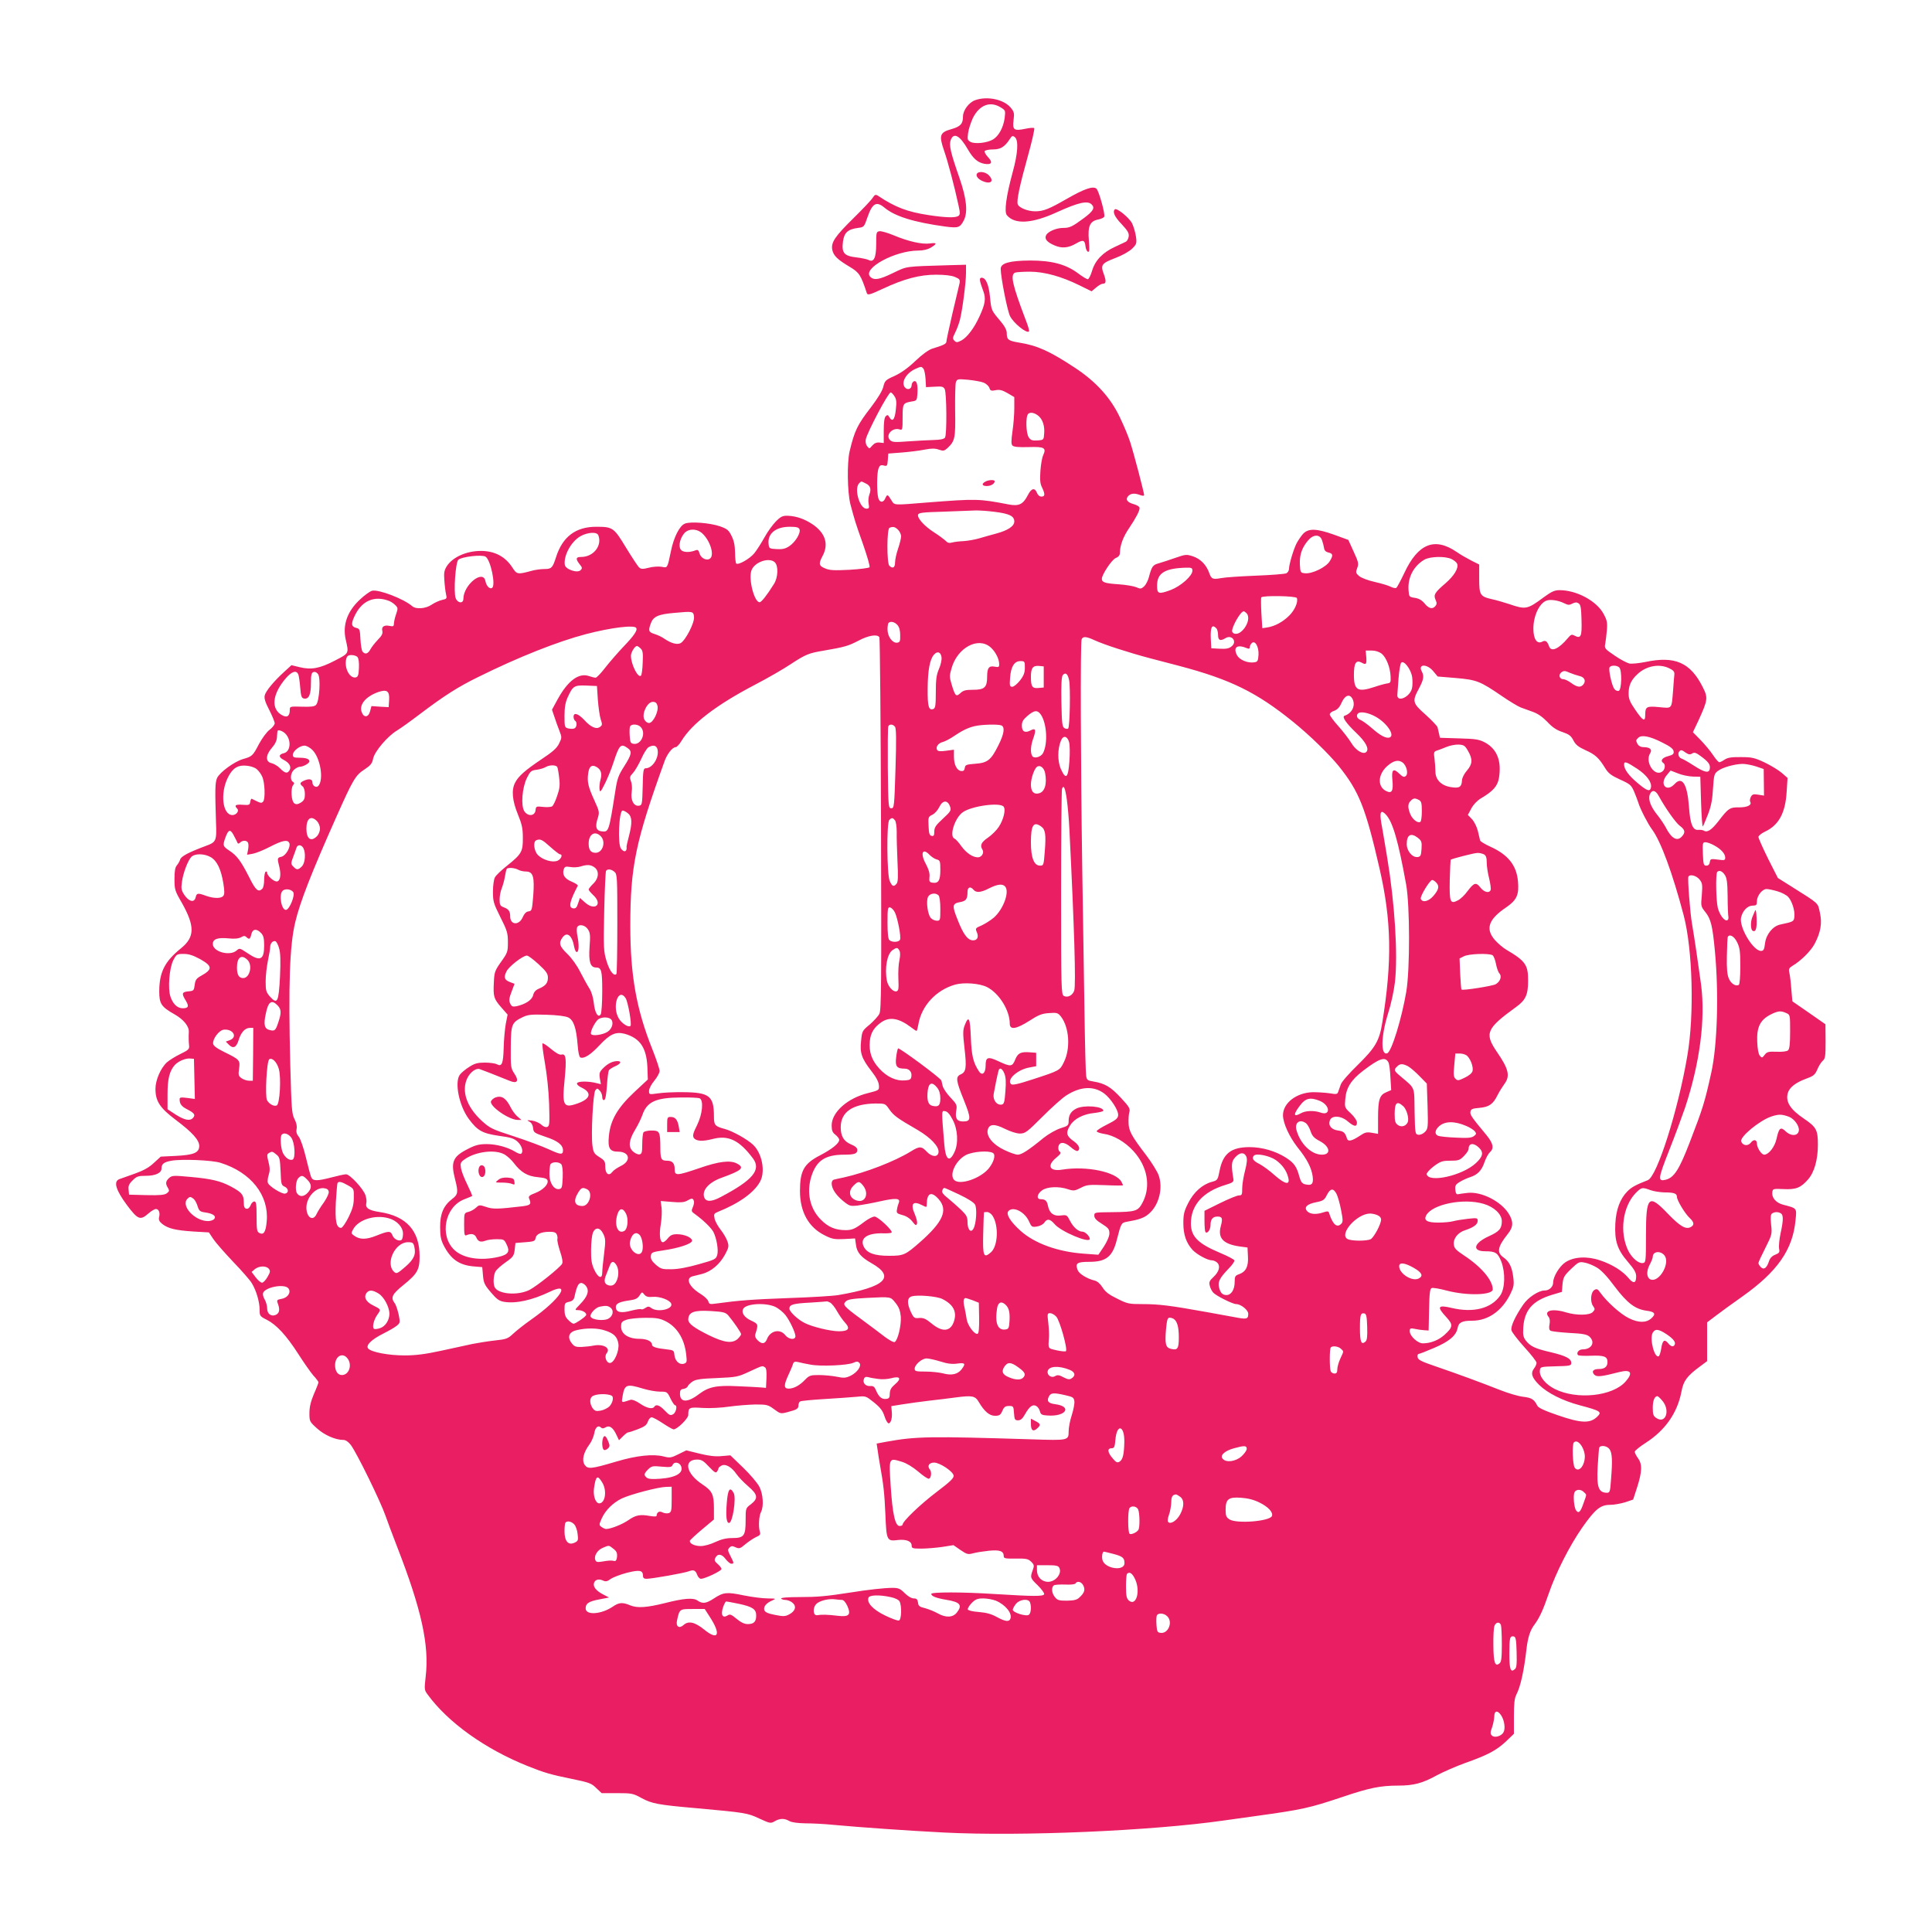 <?xml version="1.0" standalone="no"?>
<!DOCTYPE svg PUBLIC "-//W3C//DTD SVG 20010904//EN"
 "http://www.w3.org/TR/2001/REC-SVG-20010904/DTD/svg10.dtd">
<svg version="1.0" xmlns="http://www.w3.org/2000/svg"
 width="1280pt" height="1280pt" viewBox="0 0 1280 1280"
 preserveAspectRatio="xMidYMid meet">
<g transform="translate(0,1280) scale(0.1,-0.1)"
fill="#e91e63" stroke="none">
<path d="M6460 12136 c-41 -15 -80 -67 -80 -108 0 -48 -16 -66 -75 -83 -79
-22 -85 -41 -51 -141 26 -74 69 -237 97 -367 11 -50 10 -60 -2 -68 -20 -13
-86 -11 -197 6 -139 21 -220 51 -335 128 -16 10 -21 8 -35 -13 -8 -14 -66 -75
-127 -135 -124 -122 -150 -161 -141 -210 8 -39 35 -65 116 -113 63 -38 73 -53
113 -174 5 -15 18 -12 104 28 143 67 247 94 354 94 57 0 103 -5 126 -15 31
-13 35 -18 30 -43 -4 -15 -24 -105 -47 -199 -22 -95 -40 -179 -40 -187 0 -14
-21 -24 -94 -46 -24 -8 -66 -38 -111 -81 -48 -46 -94 -79 -137 -99 -61 -27
-66 -32 -76 -73 -7 -28 -37 -76 -80 -133 -92 -119 -110 -156 -143 -294 -18
-78 -15 -270 5 -350 29 -108 32 -120 84 -266 27 -78 47 -146 43 -152 -3 -5
-63 -13 -132 -17 -102 -5 -132 -4 -162 9 -42 17 -45 31 -17 83 42 79 18 153
-69 211 -54 35 -104 52 -160 55 -35 1 -47 -4 -80 -37 -21 -21 -55 -68 -76
-106 -21 -38 -51 -85 -68 -106 -30 -36 -103 -78 -119 -68 -4 3 -8 35 -8 72 -1
48 -7 79 -23 111 -19 39 -29 47 -77 64 -67 23 -195 33 -232 18 -35 -13 -74
-89 -93 -183 -24 -115 -22 -111 -62 -103 -19 3 -57 1 -83 -6 -39 -10 -52 -10
-64 0 -9 7 -48 67 -88 132 -81 134 -88 139 -198 139 -136 0 -223 -66 -266
-201 -23 -72 -30 -79 -78 -79 -22 0 -59 -5 -81 -11 -95 -26 -101 -25 -129 19
-47 74 -118 112 -210 112 -97 0 -189 -42 -227 -103 -16 -26 -19 -44 -15 -92 2
-33 7 -74 11 -91 7 -30 5 -32 -27 -39 -18 -4 -49 -18 -68 -31 -39 -27 -104
-32 -129 -10 -55 48 -223 113 -266 102 -13 -3 -48 -28 -78 -56 -85 -78 -118
-168 -97 -265 22 -97 24 -92 -72 -142 -100 -52 -155 -62 -234 -43 l-53 13 -48
-44 c-71 -65 -122 -127 -129 -156 -5 -19 3 -45 30 -97 20 -39 36 -79 36 -88 0
-9 -15 -29 -34 -43 -19 -14 -50 -57 -70 -94 -41 -79 -46 -83 -106 -100 -58
-17 -155 -88 -172 -126 -13 -30 -14 -77 -7 -291 5 -127 2 -133 -69 -159 -110
-41 -162 -68 -168 -89 -3 -11 -14 -29 -22 -39 -12 -13 -16 -39 -16 -91 0 -68
2 -77 48 -156 88 -156 87 -228 -4 -302 -109 -88 -144 -158 -145 -285 0 -83 13
-103 101 -153 59 -33 97 -79 95 -116 -2 -36 -1 -66 2 -94 2 -21 -7 -28 -58
-53 -33 -16 -73 -41 -89 -55 -42 -39 -76 -118 -76 -176 0 -82 29 -126 135
-206 109 -82 155 -133 155 -172 0 -45 -36 -60 -153 -66 l-102 -5 -45 -41 c-31
-30 -69 -51 -125 -71 -44 -16 -91 -32 -104 -37 -41 -15 -24 -72 50 -172 73
-97 88 -103 142 -56 19 17 41 30 50 30 19 0 29 -25 21 -54 -4 -17 1 -29 21
-45 40 -31 88 -42 205 -50 l104 -6 30 -45 c17 -25 76 -92 131 -150 56 -58 111
-121 123 -141 30 -49 52 -124 52 -176 0 -41 2 -44 48 -67 65 -34 128 -102 208
-226 37 -58 82 -122 100 -143 19 -20 34 -41 34 -45 0 -4 -13 -39 -30 -77 -21
-50 -30 -87 -30 -127 0 -55 1 -57 51 -102 50 -45 122 -76 175 -76 14 0 33 -13
48 -33 39 -51 197 -374 230 -469 8 -24 42 -115 76 -203 163 -419 215 -655 190
-865 -9 -80 -9 -87 12 -115 135 -186 382 -363 665 -476 110 -44 151 -56 293
-85 113 -23 129 -29 160 -60 l36 -34 103 0 c98 0 106 -2 164 -34 65 -35 110
-44 352 -65 331 -30 347 -32 425 -69 72 -33 76 -34 103 -18 35 20 64 20 97 1
16 -9 55 -14 105 -15 44 0 127 -4 185 -10 185 -17 499 -39 735 -51 512 -26
1375 11 1855 80 36 5 133 19 215 30 303 42 349 52 570 126 177 60 251 75 370
75 101 0 161 16 256 69 42 22 126 59 187 81 150 53 205 83 269 142 l53 51 0
114 c0 86 4 122 16 145 28 54 51 158 68 308 9 73 24 119 51 155 34 45 59 100
95 205 48 141 140 321 223 440 86 122 120 150 185 150 25 0 69 8 99 17 l53 18
26 80 c34 106 35 155 6 194 -12 17 -22 36 -21 43 0 7 32 33 71 58 131 84 211
199 238 340 13 71 36 103 123 167 l47 35 0 128 0 129 58 44 c31 24 110 81 175
127 233 165 335 311 353 507 8 81 11 77 -84 102 -47 13 -75 47 -70 83 3 22 6
23 74 20 82 -4 114 8 162 63 42 47 66 131 66 231 0 98 -10 117 -93 173 -90 61
-121 110 -107 167 10 38 51 71 119 96 52 19 61 26 77 62 9 23 26 49 36 58 17
14 19 31 19 129 l-1 113 -109 76 -110 76 -7 79 c-3 44 -9 94 -13 110 -6 26 -2
32 22 47 54 32 119 96 145 144 41 78 51 138 35 209 -15 66 0 53 -192 174 l-86
54 -65 128 c-35 71 -64 136 -64 144 0 8 20 24 45 36 90 42 134 124 142 263 l6
92 -39 34 c-21 18 -72 49 -114 69 -66 31 -85 35 -155 35 -61 1 -87 -3 -108
-16 -14 -10 -31 -18 -36 -18 -6 0 -24 21 -42 48 -17 26 -54 70 -82 99 l-51 52
37 78 c62 136 64 150 28 221 -82 163 -184 208 -381 166 -41 -8 -88 -13 -105
-10 -16 4 -61 27 -98 53 -65 44 -68 48 -62 77 3 17 8 58 11 91 4 52 1 66 -23
110 -47 85 -179 155 -290 155 -33 0 -53 -9 -101 -44 -115 -85 -122 -86 -237
-47 -33 11 -82 25 -110 31 -79 18 -85 28 -85 136 l0 94 -52 26 c-29 15 -73 40
-97 57 -146 100 -256 56 -347 -139 -24 -51 -48 -95 -53 -99 -6 -3 -23 0 -38 8
-15 8 -63 22 -107 32 -44 10 -89 27 -102 39 -22 19 -23 24 -12 53 11 28 8 39
-24 109 l-35 77 -93 34 c-117 42 -171 44 -207 6 -14 -16 -33 -44 -43 -63 -21
-42 -50 -140 -50 -169 0 -11 -8 -24 -17 -29 -10 -5 -101 -12 -203 -16 -102 -4
-205 -11 -229 -16 -57 -10 -65 -7 -80 35 -19 53 -57 92 -107 109 -43 14 -48
14 -117 -10 -40 -14 -89 -30 -110 -36 -40 -11 -46 -20 -66 -94 -6 -22 -20 -49
-31 -59 -19 -17 -24 -18 -53 -5 -18 7 -70 16 -117 19 -89 6 -110 13 -110 36 0
28 65 126 92 138 20 8 28 19 28 37 0 46 22 105 60 160 46 69 70 114 70 134 0
9 -15 19 -39 26 -44 12 -57 32 -35 55 18 17 42 19 78 5 18 -6 26 -6 26 1 0 15
-68 275 -92 349 -11 36 -42 110 -69 166 -61 129 -158 236 -298 328 -167 110
-249 147 -368 166 -73 12 -83 19 -83 64 0 19 -14 46 -43 80 -59 70 -59 68 -68
158 -8 83 -28 128 -55 128 -18 0 -16 -17 10 -87 19 -50 14 -85 -24 -168 -36
-79 -82 -140 -121 -161 -28 -14 -33 -14 -46 -1 -13 13 -12 19 6 55 11 22 25
60 31 84 17 68 40 248 40 309 l0 55 -112 -3 c-299 -9 -275 -6 -370 -51 -92
-45 -127 -51 -152 -26 -55 55 163 174 319 174 32 0 61 7 83 20 42 26 41 34 -7
27 -52 -7 -141 13 -235 52 -43 18 -87 31 -99 29 -21 -3 -22 -8 -22 -85 0 -92
-16 -124 -51 -105 -11 5 -47 13 -82 17 -80 9 -97 30 -87 105 8 59 32 81 99 90
40 5 41 6 63 70 32 93 59 109 112 65 69 -58 193 -97 404 -126 86 -11 97 -8
123 42 27 54 18 143 -29 279 -59 169 -71 219 -58 253 20 52 61 29 114 -64 35
-60 65 -86 108 -94 49 -9 59 9 24 45 -15 16 -24 33 -21 39 4 6 29 11 55 11 50
0 78 17 112 70 14 21 18 23 33 11 25 -21 20 -106 -15 -233 -43 -158 -57 -262
-38 -284 52 -62 165 -56 329 19 145 66 206 80 233 52 23 -23 9 -45 -56 -93
-72 -53 -90 -62 -132 -62 -46 0 -101 -23 -114 -48 -13 -25 6 -47 56 -68 48
-21 91 -17 141 12 48 28 59 25 64 -20 2 -16 9 -31 16 -34 10 -3 11 13 6 75 -8
96 7 128 63 139 19 4 37 12 39 19 7 17 -35 168 -51 184 -21 21 -80 1 -200 -68
-115 -66 -152 -81 -207 -81 -48 0 -106 23 -115 46 -9 24 12 123 68 324 27 96
45 178 41 181 -4 4 -30 2 -58 -4 -76 -16 -87 -8 -79 56 6 48 4 56 -19 84 -46
55 -156 78 -236 49z m169 -47 c33 -20 33 -21 27 -72 -9 -63 -39 -118 -77 -141
-39 -23 -120 -32 -149 -16 -20 11 -22 17 -16 59 3 25 18 69 31 98 43 87 114
115 184 72z m-511 -1732 c6 -7 12 -37 14 -67 l3 -55 57 3 c48 3 58 1 67 -16
13 -25 15 -301 2 -321 -7 -10 -30 -15 -73 -16 -35 -1 -110 -5 -169 -9 -91 -7
-107 -6 -122 8 -33 33 15 86 63 71 19 -6 20 -2 20 79 0 92 2 96 60 106 33 5
35 7 38 49 4 60 -4 92 -23 85 -8 -4 -15 -15 -15 -25 0 -28 -30 -36 -46 -14
-25 34 11 94 71 121 38 17 40 17 53 1z m399 -92 c17 -7 34 -23 38 -35 6 -19
12 -21 42 -15 27 5 44 0 79 -20 l44 -26 0 -71 c0 -40 -5 -109 -12 -155 -9 -65
-9 -86 0 -95 9 -9 42 -12 107 -10 105 3 119 -4 96 -55 -7 -14 -15 -61 -18
-103 -4 -61 -2 -85 11 -110 21 -44 20 -60 -4 -60 -13 0 -24 10 -30 25 -14 36
-37 31 -60 -15 -32 -62 -59 -75 -128 -62 -196 38 -214 38 -537 13 -234 -19
-217 -20 -240 16 -24 39 -27 40 -40 11 -13 -30 -37 -29 -46 2 -11 39 -10 166
1 195 8 22 15 26 35 21 22 -6 24 -3 27 36 l3 43 90 7 c49 4 117 12 150 19 47
9 70 9 95 0 30 -10 36 -9 58 11 49 46 53 66 50 246 -1 92 1 177 5 190 8 21 12
22 80 16 40 -4 86 -12 104 -19z m-591 -90 c13 -20 15 -38 9 -90 -7 -67 -23
-84 -44 -47 -8 14 -12 15 -23 4 -9 -9 -13 -41 -13 -95 l0 -82 -28 3 c-19 2
-34 -4 -48 -20 -19 -22 -19 -23 -34 -4 -9 11 -12 30 -9 45 11 50 149 311 165
311 5 0 16 -11 25 -25z m956 -132 c26 -23 40 -66 36 -114 -3 -44 -3 -44 -45
-47 -33 -2 -44 1 -57 20 -19 27 -22 138 -4 156 14 14 45 7 70 -15z m-1148
-445 c32 -14 40 -37 26 -74 -6 -16 -9 -43 -5 -61 5 -29 3 -33 -15 -33 -45 0
-83 133 -48 168 15 15 12 15 42 0z m856 -189 c97 -12 130 -28 130 -64 0 -31
-42 -59 -120 -80 -30 -8 -80 -22 -110 -31 -30 -9 -77 -17 -105 -19 -27 -1 -62
-5 -76 -9 -20 -6 -31 -3 -45 12 -11 10 -44 35 -74 54 -63 40 -112 93 -108 117
3 14 27 17 168 21 91 3 185 7 210 8 25 1 84 -3 130 -9z m-1293 -116 c9 -24
-27 -84 -67 -111 -27 -18 -45 -22 -85 -20 -48 3 -50 4 -53 35 -7 69 48 113
141 113 45 0 59 -4 64 -17z m653 -3 c11 -11 20 -31 20 -43 0 -13 -9 -50 -20
-82 -11 -32 -20 -73 -20 -92 0 -34 -16 -43 -38 -21 -17 17 -17 244 1 251 23
10 37 7 57 -13z m-1297 -24 c52 -48 81 -142 52 -166 -22 -18 -62 1 -71 35 -5
19 -11 24 -23 20 -37 -15 -77 -16 -95 -2 -23 17 -16 71 15 111 27 35 85 36
122 2z m-689 -12 c27 -69 -32 -144 -114 -144 -35 0 -38 -12 -10 -48 18 -22 19
-27 6 -40 -21 -21 -100 6 -104 36 -9 61 42 154 103 189 47 27 110 31 119 7z
m4794 -31 c6 -16 12 -39 14 -53 2 -16 11 -26 27 -30 33 -7 35 -19 11 -58 -24
-40 -117 -85 -164 -80 -30 3 -31 5 -34 58 -3 62 13 111 54 159 34 41 77 43 92
4z m-5541 -111 c34 -22 69 -191 43 -207 -16 -10 -37 12 -44 45 -15 80 -145
-24 -146 -117 0 -34 -38 -30 -51 4 -15 40 -1 239 18 255 25 20 156 35 180 20z
m6402 -17 c16 -8 31 -21 35 -30 11 -29 -20 -80 -78 -130 -70 -60 -80 -76 -65
-109 9 -20 9 -29 -1 -41 -19 -23 -43 -18 -71 16 -18 22 -38 34 -65 38 -38 6
-39 7 -42 51 -6 83 32 158 103 201 37 23 143 26 184 4z m-4485 -21 c24 -24 21
-102 -7 -144 -46 -74 -82 -119 -94 -120 -36 -1 -76 156 -54 212 21 56 119 88
155 52z m2766 -55 c0 -35 -78 -103 -144 -128 -81 -30 -91 -26 -90 32 1 81 52
112 192 116 37 1 42 -2 42 -20z m692 -181 c10 -26 -14 -80 -50 -116 -42 -42
-95 -71 -146 -79 l-33 -5 -6 98 c-3 54 -3 102 -1 106 9 14 231 10 236 -4z
m-6015 -19 c12 -4 31 -17 42 -28 18 -18 18 -22 6 -58 -8 -21 -14 -49 -15 -62
0 -20 -4 -23 -28 -18 -37 8 -56 -5 -49 -33 4 -17 -3 -32 -30 -59 -19 -20 -41
-48 -49 -63 -16 -30 -35 -36 -52 -15 -6 7 -12 44 -14 82 -3 64 -5 70 -28 75
-34 8 -36 30 -6 88 47 94 129 127 223 91z m7787 -16 c24 -12 33 -13 53 -2 18
9 29 10 41 2 14 -8 18 -29 20 -112 3 -109 -4 -124 -47 -102 -17 10 -24 7 -43
-16 -61 -73 -111 -95 -125 -55 -12 34 -24 42 -45 31 -35 -19 -59 17 -59 86 0
83 38 166 85 185 26 11 80 3 120 -17z m-5766 -91 c4 -38 -56 -155 -89 -173
-23 -12 -63 -1 -107 29 -15 11 -44 25 -64 31 -41 13 -44 21 -27 69 16 47 49
62 152 71 130 12 131 12 135 -27z m3660 26 c26 -26 7 -90 -38 -125 -21 -17
-49 -16 -56 1 -9 23 54 136 76 136 3 0 11 -5 18 -12z m-2313 -78 c13 -14 19
-37 19 -68 1 -41 -2 -47 -20 -50 -31 -4 -64 41 -64 88 0 20 3 40 7 43 13 13
40 7 58 -13z m-1730 -20 c10 -16 -14 -51 -85 -125 -36 -38 -90 -100 -119 -137
-29 -38 -58 -68 -65 -68 -7 0 -27 5 -44 11 -68 23 -140 -31 -208 -155 l-37
-68 16 -47 c8 -25 23 -67 33 -92 17 -44 17 -47 -2 -85 -14 -30 -42 -55 -116
-104 -110 -74 -153 -112 -175 -155 -26 -48 -19 -120 18 -210 27 -66 33 -94 33
-155 1 -92 -8 -108 -104 -185 -38 -30 -75 -65 -81 -78 -7 -12 -13 -54 -13 -93
0 -65 3 -78 49 -170 45 -89 50 -106 50 -166 0 -63 -2 -70 -45 -130 -41 -58
-45 -68 -48 -135 -5 -95 -1 -110 49 -167 l42 -48 -12 -61 c-6 -34 -13 -106
-14 -160 -3 -105 -12 -126 -45 -108 -11 6 -47 11 -79 11 -48 0 -68 -5 -105
-29 -25 -16 -53 -39 -62 -52 -35 -51 -5 -203 59 -291 58 -79 91 -97 200 -113
82 -11 102 -18 126 -41 28 -26 38 -67 21 -78 -5 -3 -22 3 -38 13 -51 31 -126
51 -189 51 -49 0 -75 -6 -123 -31 -102 -51 -117 -86 -87 -202 22 -86 20 -101
-20 -131 -56 -43 -80 -98 -79 -186 0 -58 5 -85 23 -120 47 -92 102 -131 196
-140 l60 -5 5 -56 c4 -49 11 -63 53 -112 38 -45 55 -57 87 -62 78 -13 186 11
301 66 150 73 69 -50 -121 -183 -47 -33 -101 -76 -121 -95 -34 -32 -45 -36
-120 -44 -46 -5 -113 -16 -149 -23 -36 -8 -129 -28 -207 -45 -106 -23 -169
-31 -243 -31 -107 0 -221 22 -241 46 -17 21 21 59 101 99 36 18 76 41 89 52
22 18 23 21 12 75 -7 30 -18 64 -26 74 -28 37 -18 59 56 119 94 76 109 102
109 191 0 170 -87 267 -265 294 -73 11 -96 27 -88 60 3 10 0 34 -6 52 -14 42
-103 138 -128 138 -11 0 -53 -9 -94 -20 -100 -26 -127 -26 -138 3 -5 13 -21
72 -35 131 -14 59 -35 120 -46 134 -15 18 -19 34 -15 53 4 17 -1 40 -14 65
-18 35 -20 69 -28 364 -13 530 -4 786 33 940 32 135 108 329 272 697 111 249
127 277 188 316 39 26 50 39 56 71 10 48 96 149 158 186 23 14 89 61 148 106
164 124 254 182 391 249 266 132 527 235 714 284 165 43 319 62 332 41z m3843
-2 c7 -7 12 -27 12 -45 0 -36 15 -42 49 -21 42 26 80 -23 41 -54 -18 -15 -36
-18 -79 -16 l-56 3 -3 59 c-4 81 7 103 36 74z m-2232 -60 c4 -7 9 -565 11
-1240 3 -1052 2 -1232 -11 -1255 -8 -16 -37 -47 -64 -71 -49 -40 -51 -44 -57
-108 -9 -80 3 -116 69 -201 32 -41 48 -72 49 -94 2 -32 2 -32 -72 -51 -136
-33 -241 -127 -241 -214 0 -33 5 -47 25 -62 14 -11 25 -26 25 -34 0 -23 -49
-62 -128 -103 -106 -55 -132 -102 -132 -236 0 -139 58 -242 165 -294 47 -24
65 -27 127 -24 l73 4 6 -42 c6 -51 33 -82 103 -122 161 -91 92 -158 -219 -211
-33 -6 -181 -15 -330 -20 -245 -9 -333 -16 -478 -36 -43 -6 -49 -5 -54 14 -3
12 -27 35 -54 51 -74 46 -99 102 -51 115 10 2 38 9 64 16 60 16 116 63 152
129 24 45 26 55 16 85 -6 19 -26 54 -45 78 -19 24 -38 58 -41 76 -6 28 -3 33
22 43 144 58 243 130 281 203 35 67 11 188 -49 243 -39 36 -134 89 -185 103
-67 18 -73 25 -73 84 0 135 -30 159 -205 160 -60 1 -136 -3 -167 -8 -58 -8
-58 -8 -58 17 0 14 15 43 35 67 19 23 35 52 35 65 0 12 -22 78 -49 146 -105
263 -145 488 -145 814 0 395 34 558 228 1095 18 48 52 90 73 90 7 0 25 19 39
43 71 115 231 237 485 370 81 42 187 103 235 135 102 67 123 75 219 91 141 24
167 32 232 66 67 36 126 45 139 23z m1424 -19 c65 -30 226 -82 365 -119 66
-17 154 -40 195 -51 341 -90 515 -175 758 -372 110 -89 236 -212 302 -293 134
-167 177 -274 270 -679 79 -345 84 -614 18 -1020 -19 -120 -46 -166 -161 -279
-57 -55 -109 -114 -114 -131 -6 -16 -14 -38 -17 -48 -5 -17 -12 -18 -59 -10
-28 4 -78 7 -109 7 -109 -3 -198 -72 -198 -153 1 -53 41 -141 97 -213 63 -78
92 -135 100 -193 6 -50 -6 -62 -52 -51 -18 5 -27 17 -36 49 -18 68 -35 92 -89
127 -69 44 -158 70 -241 70 -123 0 -177 -43 -199 -157 -12 -61 -14 -63 -51
-73 -63 -17 -120 -68 -156 -139 -28 -55 -33 -75 -33 -135 0 -78 20 -132 62
-178 30 -31 99 -68 127 -68 11 0 27 -7 36 -16 22 -23 12 -60 -27 -96 -25 -23
-29 -33 -23 -56 3 -15 14 -36 23 -46 19 -21 129 -76 152 -76 31 0 80 -39 80
-64 0 -33 -9 -37 -66 -27 -27 5 -123 22 -214 39 -239 43 -313 52 -421 52 -89
0 -100 2 -167 36 -54 26 -79 45 -97 74 -16 25 -35 42 -53 46 -50 12 -103 45
-112 69 -18 46 -5 55 77 55 111 0 154 34 182 145 29 113 30 114 69 121 77 13
112 25 142 51 69 57 98 174 65 260 -10 25 -46 83 -80 128 -98 128 -116 161
-118 214 -1 25 1 58 5 72 7 23 0 36 -57 97 -66 71 -104 94 -182 107 -38 6 -43
10 -47 38 -3 18 -8 208 -11 422 -3 215 -10 647 -15 960 -10 663 -13 1486 -4
1509 8 21 30 20 84 -5z m1088 -98 c-3 -40 -6 -46 -28 -49 -43 -7 -99 16 -115
48 -27 53 2 73 68 45 11 -5 17 -3 17 7 0 8 6 20 13 27 22 22 48 -24 45 -78z
m-1777 52 c33 -28 59 -78 59 -114 0 -18 -4 -21 -29 -16 -39 8 -51 -8 -51 -67
0 -70 -17 -86 -93 -86 -49 0 -65 -4 -84 -22 -29 -27 -35 -20 -59 60 -14 47
-14 57 1 107 39 134 174 207 256 138z m-2316 -10 c14 -13 16 -32 13 -94 -1
-43 -7 -81 -11 -85 -19 -20 -66 73 -67 131 0 23 26 65 40 65 5 0 16 -8 25 -17z
m4908 -33 c31 -25 57 -90 60 -150 2 -41 0 -45 -23 -48 -14 -2 -51 -12 -83 -23
-112 -37 -137 -23 -137 80 0 77 14 100 49 82 32 -18 36 -13 33 34 l-4 45 40 0
c24 0 49 -8 65 -20z m-2915 -26 c2 -16 -6 -52 -18 -78 -16 -38 -20 -69 -20
-152 0 -86 -3 -106 -16 -111 -31 -12 -39 15 -38 135 1 121 14 194 42 225 23
26 46 17 50 -19z m-3869 2 c7 -9 11 -38 9 -73 -2 -47 -7 -58 -21 -61 -41 -8
-78 64 -63 123 5 19 13 25 35 25 16 0 34 -6 40 -14z m4421 -69 c0 -33 -7 -53
-32 -85 -18 -23 -41 -42 -51 -42 -17 0 -19 6 -15 59 5 74 28 111 68 111 29 0
30 -2 30 -43z m2566 -63 c3 -23 3 -56 -1 -73 -13 -61 -104 -99 -97 -41 1 14 5
63 8 110 4 47 11 91 17 99 17 20 65 -42 73 -95z m-2441 1 l0 -70 -34 -3 c-42
-4 -51 8 -51 74 0 58 13 76 55 72 l30 -3 0 -70z m2580 39 l30 -36 120 -10
c138 -12 160 -20 306 -120 51 -35 108 -69 124 -75 17 -6 53 -19 80 -29 34 -12
65 -34 97 -67 33 -36 62 -55 100 -67 43 -15 56 -24 72 -55 15 -29 32 -43 80
-65 65 -29 88 -50 130 -118 22 -36 41 -50 100 -77 67 -30 74 -37 93 -81 11
-27 24 -60 28 -74 11 -38 64 -141 90 -175 58 -78 135 -286 210 -570 59 -226
71 -658 24 -930 -61 -361 -201 -801 -262 -824 -80 -31 -109 -47 -136 -75 -48
-49 -74 -120 -79 -212 -6 -115 13 -173 83 -254 42 -49 55 -71 55 -96 0 -47
-18 -51 -51 -11 -38 46 -109 91 -189 117 -85 29 -173 24 -229 -13 -39 -26 -81
-95 -81 -134 0 -29 -26 -53 -57 -53 -40 0 -109 -46 -141 -93 -53 -77 -85 -146
-78 -171 3 -13 42 -63 86 -112 44 -48 80 -94 80 -103 0 -9 -7 -25 -15 -35 -26
-34 -17 -62 32 -111 56 -55 156 -105 268 -135 139 -37 150 -44 118 -75 -47
-47 -107 -45 -263 9 -88 30 -128 49 -135 63 -21 42 -37 52 -93 59 -31 3 -102
24 -157 46 -124 49 -276 105 -425 156 -94 32 -116 43 -118 61 -2 11 1 21 7 21
6 0 52 18 103 40 99 42 145 81 155 131 7 38 29 49 97 49 105 0 197 65 252 176
23 47 26 62 20 110 -8 68 -26 106 -66 134 -45 32 -38 70 29 154 38 47 39 83 6
136 -51 81 -179 146 -270 137 -27 -3 -57 -7 -65 -9 -11 -2 -16 7 -18 29 -3 28
2 36 30 53 18 11 49 25 68 31 50 16 77 45 95 99 9 26 25 56 35 65 30 27 24 58
-22 115 -99 119 -109 134 -106 154 3 18 12 22 59 26 65 6 91 24 121 85 11 22
31 54 44 72 41 54 30 100 -50 216 -82 121 -68 153 128 295 63 45 80 81 80 172
1 108 -17 133 -146 209 -20 12 -52 39 -72 61 -67 75 -46 139 75 220 68 47 84
83 76 170 -9 107 -66 178 -184 231 -35 16 -65 34 -67 41 -2 7 -9 36 -15 63 -7
28 -24 62 -39 78 l-27 28 23 43 c14 26 39 52 64 67 80 47 110 81 119 135 18
112 -12 190 -91 234 -40 21 -60 25 -173 28 l-127 4 -6 27 c-3 14 -8 33 -10 43
-3 9 -38 46 -79 83 -87 77 -90 88 -45 172 32 60 36 83 20 114 -28 50 33 53 75
3z m1233 24 c19 -19 16 -147 -3 -155 -9 -3 -22 2 -30 13 -17 24 -40 129 -31
143 9 15 49 14 64 -1z m332 -6 c27 -13 35 -22 33 -42 -2 -14 -5 -59 -8 -100
-11 -131 -4 -123 -92 -115 -84 8 -93 4 -93 -53 0 -47 -16 -38 -67 37 -35 51
-43 71 -43 107 0 52 16 88 57 126 59 57 147 73 213 40z m-595 -51 c33 -7 44
-33 25 -56 -18 -22 -42 -18 -80 10 -19 14 -42 25 -52 25 -27 0 -35 30 -13 46
15 11 24 11 54 -3 20 -8 49 -18 66 -22z m-8489 12 c4 -10 10 -49 13 -88 5 -59
9 -70 25 -73 32 -6 46 26 46 100 0 54 3 70 16 75 11 4 22 -1 31 -13 19 -25 9
-181 -13 -204 -10 -11 -34 -14 -94 -12 -77 2 -80 2 -80 -20 0 -40 -15 -53 -44
-40 -83 38 -76 140 19 250 39 44 68 53 81 25z m5107 -39 c10 -47 5 -309 -6
-320 -4 -5 -16 -3 -25 2 -15 10 -17 33 -20 174 -2 113 1 167 9 177 18 21 33
10 42 -33z m-3122 -131 c4 -50 12 -108 19 -129 11 -33 11 -39 -5 -50 -24 -18
-61 -2 -105 47 -40 42 -70 51 -70 20 0 -11 5 -23 10 -26 15 -9 12 -45 -5 -51
-8 -4 -26 -3 -40 0 -24 6 -25 10 -25 84 0 56 6 89 21 122 34 75 43 81 123 78
l71 -3 6 -92z m-1383 -1 l-3 -47 -57 3 -57 4 -9 -34 c-11 -42 -42 -45 -56 -5
-18 49 28 103 110 132 58 20 76 6 72 -53z m6382 9 c23 -44 -1 -96 -52 -113
-19 -7 10 -49 77 -113 63 -60 88 -106 67 -127 -20 -20 -71 11 -100 61 -15 25
-53 74 -84 109 -32 35 -58 71 -58 79 0 8 13 19 30 24 21 8 36 24 49 55 22 48
52 59 71 25z m-4604 -47 c9 -37 -29 -114 -56 -114 -12 0 -25 10 -32 25 -17 38
21 115 57 115 18 0 26 -7 31 -26z m2541 -60 c39 -60 46 -192 13 -254 -14 -26
-59 -38 -71 -19 -14 22 -11 70 8 121 19 54 14 67 -21 48 -35 -18 -56 -7 -56
32 0 26 8 40 37 65 46 39 67 41 90 7z m2220 -14 c73 -42 126 -122 90 -136 -23
-8 -62 12 -117 61 -29 25 -63 50 -76 55 -23 9 -31 29 -17 43 15 16 72 5 120
-23z m-4873 -66 c39 -38 5 -120 -46 -112 -20 3 -23 9 -26 52 -2 27 -1 55 2 62
7 19 51 18 70 -2z m1685 2 c9 -10 10 -82 4 -278 -8 -254 -9 -263 -28 -263 -19
0 -20 8 -23 265 -1 146 0 270 3 277 6 17 30 16 44 -1z m705 8 c25 -10 19 -56
-19 -131 -49 -99 -72 -117 -153 -123 -61 -5 -67 -7 -70 -28 -3 -17 -9 -22 -25
-20 -28 4 -47 42 -47 97 l0 44 -52 -7 c-36 -5 -53 -4 -59 5 -12 19 7 46 37 53
15 4 46 20 68 35 57 39 99 60 143 70 45 11 155 14 177 5z m-4744 -54 c42 -42
36 -119 -9 -130 -36 -8 -36 -27 -2 -44 38 -20 52 -45 40 -68 -14 -25 -31 -22
-63 11 -15 16 -41 31 -57 35 -41 8 -40 53 2 101 22 25 33 48 34 73 1 20 3 38
4 40 5 9 34 -1 51 -18z m9122 -59 c53 -26 74 -42 76 -58 3 -18 -4 -24 -37 -33
-39 -10 -53 -31 -31 -45 15 -9 12 -41 -5 -55 -50 -42 -120 60 -82 120 15 25
-2 40 -45 40 -17 0 -31 8 -38 19 -13 25 -13 27 4 43 21 21 76 11 158 -31z
m-3929 2 c5 -17 6 -75 2 -127 -8 -112 -23 -125 -57 -50 -22 51 -22 132 1 187
15 37 42 32 54 -10z m2643 -58 c32 -55 30 -87 -7 -130 -18 -20 -32 -48 -33
-65 -2 -44 -17 -54 -72 -45 -64 9 -104 49 -104 103 0 21 -3 60 -6 85 -6 40 -4
47 12 53 11 3 39 14 64 24 25 11 63 18 84 17 35 -2 42 -7 62 -42z m-7656 6
c52 -52 76 -193 40 -237 -14 -16 -40 -2 -40 22 0 21 -19 27 -51 14 -33 -14
-36 -22 -14 -40 9 -7 15 -29 15 -51 0 -30 -5 -42 -26 -56 -38 -24 -58 -8 -62
51 -2 28 2 54 9 63 10 12 10 16 0 23 -22 13 -16 62 9 82 12 10 28 18 36 18 23
0 64 23 64 36 0 16 -23 24 -71 24 -32 0 -39 4 -39 19 0 25 46 61 77 61 14 0
37 -13 53 -29z m2088 13 c31 -22 28 -41 -22 -120 -39 -61 -47 -82 -60 -169
-42 -266 -43 -268 -89 -263 -38 4 -46 31 -26 90 11 36 10 43 -23 115 -41 90
-49 123 -41 180 6 45 23 59 53 43 31 -17 40 -43 29 -84 -6 -20 -9 -49 -7 -64
3 -24 7 -21 34 33 17 33 44 98 59 145 38 116 48 126 93 94z m198 -8 c13 -53
-32 -126 -78 -126 -15 0 -18 -14 -20 -122 -3 -118 -4 -123 -25 -126 -34 -5
-56 37 -48 90 4 24 2 56 -5 72 -9 26 -8 32 14 55 13 14 37 56 54 92 16 37 38
72 48 78 31 18 53 13 60 -13z m6813 -23 c18 -12 28 -14 42 -5 14 9 25 6 56
-17 52 -38 65 -56 61 -83 -4 -33 -34 -27 -108 21 -34 22 -71 43 -81 46 -18 6
-26 35 -12 48 10 10 16 9 42 -10z m-1876 -65 c26 -20 39 -74 21 -89 -12 -10
-20 -7 -44 16 -39 38 -52 26 -45 -43 7 -71 -3 -91 -39 -74 -61 28 -59 109 4
166 42 37 74 45 103 24z m1552 -40 c64 -42 100 -90 93 -125 -6 -30 -25 -24
-87 28 -60 50 -91 92 -91 124 0 23 15 19 85 -27z m790 14 l50 -17 1 -88 1 -88
-38 6 c-32 5 -39 3 -49 -14 -6 -12 -8 -26 -5 -32 14 -22 -17 -38 -71 -38 -63
1 -73 -5 -140 -93 -45 -57 -73 -76 -96 -61 -7 4 -23 6 -35 5 -37 -5 -55 36
-63 151 -11 153 -45 207 -95 153 -54 -59 -104 -1 -51 60 l24 29 49 -19 c26
-11 71 -20 98 -21 l50 -1 5 -169 c3 -94 8 -165 12 -160 4 6 19 42 34 80 20 52
29 95 33 169 6 91 8 100 32 118 31 24 111 46 164 47 22 0 63 -8 90 -17z
m-9934 -18 c12 -10 28 -31 35 -47 19 -36 23 -152 7 -168 -12 -12 -14 -12 -75
19 -3 2 -8 -7 -10 -20 -3 -21 -7 -23 -50 -20 -48 4 -58 -4 -36 -26 14 -14 -6
-42 -32 -42 -66 0 -83 146 -29 251 30 60 65 82 122 76 27 -2 56 -12 68 -23z
m1992 12 c3 -8 9 -41 12 -73 6 -46 2 -71 -14 -117 -11 -33 -26 -64 -33 -68 -7
-5 -34 -7 -60 -4 -45 5 -47 4 -50 -22 -4 -39 -50 -43 -74 -7 -24 37 -15 156
17 221 22 44 28 50 64 54 22 3 49 11 60 18 28 16 72 15 78 -2z m3231 -37 c14
-72 -2 -126 -41 -135 -34 -9 -53 12 -53 58 0 41 23 108 42 119 20 12 45 -8 52
-42z m144 -176 c6 -43 14 -132 17 -198 33 -658 44 -1032 32 -1068 -11 -32 -44
-49 -69 -35 -17 8 -18 51 -18 683 0 370 3 680 6 689 11 29 21 7 32 -71z m3920
26 c45 -82 113 -179 141 -200 35 -26 39 -44 14 -71 -32 -35 -70 -13 -108 62
-10 19 -33 53 -51 76 -47 57 -66 107 -54 139 13 34 37 32 58 -6z m-1587 -29
c16 -9 19 -22 19 -75 0 -35 -4 -67 -10 -70 -17 -11 -51 16 -66 50 -18 44 -18
70 2 89 18 19 28 20 55 6z m-3107 -43 c9 -26 6 -32 -47 -81 -47 -43 -57 -58
-57 -85 0 -26 -4 -32 -17 -29 -15 3 -19 15 -21 65 -3 59 -2 62 25 75 15 7 36
30 46 51 22 47 56 48 71 4z m355 -1 c16 -19 0 -87 -33 -136 -14 -21 -46 -53
-71 -70 -44 -30 -54 -51 -36 -79 13 -21 -5 -51 -30 -51 -35 0 -76 28 -110 74
-17 25 -38 47 -45 50 -37 14 1 137 55 175 58 41 245 67 270 37z m-2488 -45
c27 -22 29 -63 5 -154 -9 -33 -15 -62 -15 -65 5 -35 -16 -43 -37 -14 -23 30
-13 252 11 252 7 0 23 -8 36 -19z m5022 -9 c45 -50 81 -174 133 -462 25 -137
26 -562 1 -710 -30 -177 -97 -397 -126 -408 -44 -17 -42 111 4 259 21 65 40
154 47 213 20 183 -1 519 -51 821 -6 33 -15 87 -20 120 -6 33 -14 85 -20 115
-12 72 -2 89 32 52z m-7083 -42 c11 -11 20 -33 20 -50 0 -17 -9 -39 -20 -50
-40 -40 -70 -18 -70 50 0 68 30 90 70 50z m3829 6 c7 -8 12 -43 12 -78 -1 -35
2 -123 5 -195 5 -100 4 -137 -6 -148 -19 -23 -30 -18 -46 20 -18 45 -21 384
-2 403 16 16 23 15 37 -2z m968 -41 c29 -20 34 -52 25 -165 -7 -93 -8 -95 -32
-95 -39 0 -60 52 -60 153 0 115 17 142 67 107z m-5345 -66 c10 -19 20 -38 22
-44 2 -6 9 -5 17 3 18 17 46 15 53 -3 3 -8 3 -29 -1 -47 l-6 -31 39 7 c21 4
73 25 115 47 81 42 116 48 126 23 10 -25 -23 -83 -52 -90 -29 -7 -29 -9 -14
-69 13 -53 5 -95 -18 -95 -21 0 -63 39 -63 57 0 8 -4 11 -10 8 -5 -3 -10 -28
-10 -54 0 -26 -5 -52 -12 -59 -26 -26 -44 -11 -87 76 -55 108 -81 143 -131
176 -45 30 -46 34 -24 94 19 49 32 50 56 1z m2428 1 c36 -36 14 -110 -34 -110
-32 0 -46 19 -46 61 0 62 41 88 80 49z m5414 -11 c24 -19 27 -27 24 -73 -3
-44 -6 -51 -25 -54 -35 -5 -73 39 -73 86 0 62 28 77 74 41z m-5749 -59 c30
-27 60 -50 65 -50 20 0 9 -31 -15 -42 -32 -15 -98 4 -131 37 -26 26 -34 89
-11 98 26 11 39 5 92 -43z m7712 9 c46 -25 73 -55 73 -81 0 -18 -5 -19 -49
-13 -46 6 -50 5 -53 -17 -2 -15 -10 -23 -23 -23 -18 0 -20 8 -23 78 -3 71 -1
77 17 77 11 0 37 -9 58 -21z m-9347 -18 c17 -33 12 -99 -10 -121 -24 -24 -34
-25 -54 -4 -20 19 -20 24 -2 71 8 21 17 46 20 56 7 23 33 22 46 -2z m4149 -45
c13 -13 34 -27 47 -30 22 -6 24 -11 24 -70 0 -70 -13 -90 -52 -84 -20 3 -23 8
-20 38 3 24 -5 50 -24 86 -39 71 -22 110 25 60z m3672 4 c14 -8 19 -21 19 -55
0 -24 7 -71 16 -105 8 -34 13 -68 10 -76 -9 -24 -43 -16 -68 16 -29 37 -42 33
-86 -25 -18 -25 -46 -52 -63 -60 -51 -27 -57 -13 -54 136 2 72 5 132 6 133 9
7 156 45 177 45 13 1 32 -4 43 -9z m-8433 -20 c41 -25 67 -81 82 -174 8 -51 8
-72 -1 -82 -15 -18 -63 -17 -114 1 -55 20 -62 19 -69 -11 -9 -36 -44 -28 -74
16 -20 30 -23 43 -17 84 7 59 38 141 61 167 23 26 89 25 132 -1z m2540 -66
c33 -23 30 -73 -8 -109 -16 -16 -30 -33 -30 -38 0 -5 14 -22 31 -38 64 -59 12
-107 -54 -49 l-35 31 -12 -36 c-9 -29 -16 -35 -33 -33 -32 5 -24 44 31 150 2
5 -17 17 -41 27 -47 20 -63 46 -52 82 6 17 12 20 43 15 21 -4 51 -2 67 3 45
14 68 13 93 -5z m-505 -16 c12 -7 35 -12 52 -12 47 -1 57 -34 48 -158 -8 -98
-9 -103 -31 -106 -16 -2 -28 -15 -38 -37 -24 -58 -84 -55 -84 4 0 34 -10 48
-43 60 -23 9 -27 16 -27 51 0 22 6 56 14 74 7 18 17 53 21 77 4 24 9 47 12 52
7 11 52 8 76 -5z m639 -15 c17 -15 18 -39 18 -343 0 -180 -3 -330 -6 -333 -17
-17 -45 19 -65 84 -20 66 -21 84 -16 330 3 142 9 264 12 269 9 15 36 12 57 -7z
m7355 -19 c14 -21 18 -51 19 -143 0 -64 3 -125 5 -135 2 -10 -1 -21 -8 -23
-18 -7 -50 35 -62 82 -12 48 -15 227 -4 238 13 14 33 6 50 -19z m-167 -31 c19
-24 20 -35 15 -103 -7 -73 -6 -76 23 -112 37 -47 48 -90 64 -263 26 -278 16
-617 -24 -800 -43 -195 -55 -235 -143 -463 -70 -182 -104 -234 -159 -248 -54
-13 -52 5 22 193 39 98 86 226 106 284 98 297 136 586 106 816 -19 140 -43
303 -60 403 -13 73 -30 301 -24 312 11 18 53 7 74 -19z m-1746 -19 c23 -23 20
-45 -15 -87 -32 -39 -75 -50 -86 -22 -6 16 60 125 76 125 5 0 17 -7 25 -16z
m-2856 -26 c33 -33 -9 -150 -73 -207 -21 -18 -58 -41 -81 -52 -41 -17 -43 -20
-33 -43 15 -33 5 -56 -24 -56 -35 0 -64 38 -102 135 -39 97 -37 109 19 119 37
7 46 21 46 67 0 32 19 39 40 14 18 -21 48 -19 104 10 54 27 86 31 104 13z
m-4715 -39 c13 -21 -24 -112 -47 -117 -31 -6 -50 100 -24 126 17 17 58 11 71
-9z m9833 6 c28 -8 60 -25 71 -37 26 -28 46 -93 41 -133 -3 -30 -7 -32 -92
-50 -50 -10 -94 -64 -102 -123 -5 -43 -10 -52 -27 -52 -52 0 -146 157 -132
221 10 45 43 79 76 79 25 0 29 4 29 29 0 36 35 81 64 81 12 0 45 -7 72 -15z
m-5558 -27 c7 -7 12 -43 12 -90 0 -75 -1 -78 -23 -78 -13 0 -31 8 -40 18 -21
23 -33 113 -18 141 13 23 50 28 69 9z m-289 -113 c18 -38 42 -161 34 -180 -6
-18 -54 -20 -71 -3 -8 8 -12 48 -12 116 0 93 2 103 17 100 10 -2 24 -17 32
-33z m-2034 -112 c15 -22 17 -40 11 -117 -7 -98 5 -136 43 -136 36 0 41 -20
41 -159 0 -75 -5 -143 -10 -151 -17 -27 -39 9 -46 75 -4 36 -15 74 -29 96 -13
20 -39 68 -60 108 -21 43 -57 93 -86 121 -52 50 -59 72 -33 108 30 43 65 15
78 -61 5 -23 12 -37 19 -34 13 4 14 51 2 109 -4 20 -5 44 -2 53 10 25 53 18
72 -12z m-2165 -25 c16 -17 20 -35 20 -83 0 -95 -26 -107 -110 -50 -51 34 -53
35 -72 18 -45 -40 -158 -9 -158 43 0 33 33 44 104 37 38 -4 65 -2 82 7 19 11
27 11 36 2 19 -19 26 -14 33 18 8 36 35 40 65 8z m9779 -61 c18 -36 21 -62 21
-160 0 -67 -4 -118 -10 -122 -20 -12 -52 8 -66 42 -11 25 -15 68 -13 151 1 65
4 120 6 125 12 21 43 4 62 -36z m-9660 -39 c9 -30 11 -83 6 -190 -9 -169 -17
-185 -67 -130 -25 29 -28 40 -28 100 0 37 7 98 15 137 8 38 15 79 15 90 0 25
18 45 35 39 7 -3 18 -24 24 -46z m4110 -16 c6 -12 6 -34 0 -63 -6 -24 -9 -80
-7 -124 3 -68 1 -80 -14 -83 -22 -4 -54 32 -62 70 -16 82 1 178 37 203 28 19
34 19 46 -3z m-4632 -57 c81 -46 82 -67 7 -109 -33 -18 -40 -28 -44 -61 -5
-38 -7 -40 -42 -43 -43 -4 -46 -14 -18 -60 24 -39 19 -52 -20 -52 -35 0 -65
29 -81 78 -18 54 -7 189 19 240 21 40 24 42 69 42 34 0 62 -9 110 -35z m8562
26 c7 -5 17 -30 22 -56 5 -27 15 -56 23 -64 18 -20 5 -55 -25 -72 -23 -12
-219 -43 -226 -35 -3 2 -6 50 -9 105 l-4 101 28 14 c30 17 168 22 191 7z
m-6321 -59 c51 -47 62 -63 62 -89 0 -36 -15 -54 -59 -73 -22 -9 -34 -22 -39
-44 -8 -32 -52 -60 -112 -73 -24 -4 -31 -1 -40 19 -9 19 -7 35 9 77 l20 53
-29 11 c-38 14 -44 31 -25 70 15 33 108 105 135 106 9 1 43 -25 78 -57z
m-1928 28 c35 -35 15 -120 -29 -120 -28 0 -41 21 -41 70 0 68 30 90 70 50z
m4900 -180 c80 -41 150 -154 150 -242 0 -43 42 -37 130 19 60 39 83 48 130 51
52 4 59 2 79 -23 55 -71 65 -212 19 -303 -26 -54 -28 -55 -206 -113 -101 -33
-135 -40 -144 -31 -30 30 45 97 124 110 l43 8 0 44 0 45 -39 3 c-63 5 -82 -4
-100 -48 -19 -48 -30 -49 -111 -11 -70 33 -85 28 -85 -29 0 -50 -23 -70 -44
-38 -39 59 -49 104 -54 226 -5 130 -14 148 -41 78 -12 -31 -12 -54 -1 -150 15
-129 11 -158 -25 -174 -35 -16 -32 -40 21 -171 49 -122 49 -141 -6 -141 -40 0
-53 21 -45 70 7 39 4 44 -39 90 -25 26 -48 61 -51 77 -4 15 -7 31 -8 34 -4 16
-280 220 -287 213 -4 -5 -10 -33 -13 -61 -7 -58 5 -73 56 -73 31 0 50 -22 45
-52 -2 -19 -10 -24 -42 -26 -58 -5 -118 22 -169 77 -52 56 -71 111 -64 184 5
54 28 91 77 125 55 37 115 27 196 -34 17 -13 33 -24 36 -24 3 0 8 18 12 41 20
124 117 230 245 266 59 16 162 8 211 -17z m-2395 -73 c16 -26 42 -173 32 -184
-13 -12 -57 16 -77 49 -47 78 -4 209 45 135z m-2305 -49 c24 -26 25 -49 4
-111 -18 -55 -24 -60 -58 -51 -34 8 -41 35 -25 108 16 81 39 96 79 54z m9995
-50 c25 -11 25 -13 25 -123 0 -84 -4 -115 -14 -124 -8 -7 -40 -11 -76 -9 -54
2 -64 -1 -79 -21 -16 -21 -18 -21 -32 -5 -9 11 -15 45 -17 93 -4 96 20 144 88
179 50 25 68 27 105 10z m-8070 -29 c35 -17 53 -68 62 -182 3 -46 11 -81 18
-83 25 -10 69 19 127 81 69 74 107 91 166 76 101 -28 145 -91 151 -219 l3 -84
-89 -83 c-112 -105 -159 -186 -169 -292 -8 -80 6 -103 60 -103 78 0 90 -61 19
-95 -24 -12 -49 -29 -56 -39 -23 -31 -47 -13 -47 34 0 35 -4 42 -39 64 -35 22
-40 31 -46 77 -10 72 4 344 19 365 11 15 14 15 29 -1 9 -9 17 -28 17 -42 0
-15 5 -23 13 -21 8 3 14 36 18 94 3 50 9 96 13 103 5 7 24 19 42 27 37 16 45
34 15 34 -32 0 -64 -16 -94 -46 -25 -25 -28 -34 -23 -68 l7 -39 -33 8 c-52 13
-121 12 -125 -2 -3 -7 11 -20 31 -29 68 -33 59 -73 -23 -103 -99 -36 -108 -19
-90 159 13 135 9 171 -20 163 -14 -3 -36 9 -71 38 -27 23 -53 40 -56 36 -3 -3
4 -61 16 -129 13 -73 25 -183 28 -270 4 -132 3 -148 -12 -154 -11 -4 -26 2
-40 15 -13 12 -41 24 -62 27 -34 4 -36 3 -17 -7 14 -7 23 -23 25 -43 3 -29 7
-32 83 -58 80 -26 115 -54 115 -89 0 -31 -15 -30 -93 6 -41 19 -145 58 -231
86 -148 48 -160 54 -216 105 -99 92 -134 196 -94 281 20 40 57 68 82 60 15 -5
116 -44 199 -78 51 -21 63 0 31 48 -24 36 -25 44 -24 175 1 153 6 164 81 200
34 16 57 18 155 15 71 -2 127 -9 145 -18z m285 -14 c17 -21 5 -62 -25 -81 -31
-20 -100 -30 -109 -15 -9 14 29 87 51 100 26 15 69 13 83 -4z m-2373 -230 l-2
-175 -25 0 c-14 0 -36 7 -49 16 -21 15 -23 22 -17 64 8 56 4 60 -98 110 -49
24 -72 41 -74 55 -4 32 39 89 70 93 61 7 95 -48 41 -69 l-27 -10 21 -21 c28
-28 49 -18 64 31 15 51 43 81 74 81 l23 0 -1 -175z m8046 -13 c23 -25 39 -73
33 -98 -4 -14 -24 -31 -52 -44 -41 -20 -47 -21 -61 -7 -13 12 -14 29 -8 91 l7
76 32 0 c19 0 40 -8 49 -18z m-8435 -150 l3 -133 -51 7 c-41 5 -50 4 -50 -9 0
-31 13 -48 51 -67 46 -24 55 -36 39 -55 -20 -24 -56 -17 -115 20 l-55 36 0
100 c0 102 13 153 48 193 23 25 71 46 102 43 l25 -2 3 -133z m559 67 c17 -58
7 -236 -14 -243 -19 -8 -50 10 -64 35 -14 27 -2 261 15 271 19 13 50 -18 63
-63z m7352 42 c5 -9 11 -54 13 -100 l5 -83 -32 -14 c-45 -18 -55 -50 -55 -170
l0 -106 -41 7 c-33 6 -46 3 -77 -18 -54 -36 -81 -43 -88 -20 -12 39 -22 48
-59 53 -45 6 -67 34 -54 68 13 34 75 31 119 -8 42 -35 60 -38 60 -7 0 13 -17
38 -41 61 -41 38 -41 39 -36 96 6 73 39 125 114 183 112 86 151 99 172 58z
m129 -25 c15 -8 49 -37 76 -65 l49 -50 5 -149 c4 -143 3 -151 -18 -172 -12
-12 -31 -20 -43 -18 -21 3 -22 7 -25 155 -3 170 7 147 -94 233 -43 36 -45 42
-22 64 19 20 37 20 72 2z m-2674 -48 c10 -24 12 -57 7 -118 -5 -71 -9 -85 -24
-88 -32 -6 -59 28 -54 68 6 36 26 135 33 158 6 22 25 13 38 -20z m-445 -94
c14 -18 21 -41 21 -71 0 -48 -13 -59 -54 -49 -28 7 -37 41 -29 104 7 50 30 56
62 16z m1107 -39 c45 -34 96 -114 92 -145 -2 -20 -17 -32 -73 -60 -38 -19 -70
-39 -69 -45 0 -5 21 -13 47 -17 65 -9 141 -53 197 -115 91 -100 115 -229 63
-334 -33 -65 -45 -68 -210 -70 -110 -1 -113 -1 -113 -23 0 -17 14 -32 50 -54
43 -27 50 -36 50 -63 0 -20 -14 -52 -36 -87 l-37 -55 -95 7 c-173 12 -327 68
-420 151 -67 60 -98 110 -82 130 30 36 108 -2 137 -66 17 -38 20 -40 53 -35
20 3 41 14 49 26 19 28 38 25 68 -10 42 -50 233 -130 233 -98 0 18 -31 48 -49
48 -27 0 -60 29 -82 72 -20 39 -22 40 -61 35 -47 -6 -75 15 -85 64 -6 33 -18
44 -48 44 -30 0 -25 34 8 58 33 25 112 29 173 8 37 -12 44 -11 84 9 40 21 54
22 162 18 65 -3 118 -3 118 -1 0 2 -4 13 -10 23 -35 66 -233 107 -392 81 -84
-14 -105 26 -40 79 28 23 34 33 24 39 -8 5 -12 19 -10 32 5 36 40 36 82 -1 19
-17 40 -29 46 -25 21 13 8 41 -30 67 -45 32 -50 54 -20 102 27 44 87 75 159
82 34 4 61 11 61 15 0 30 -130 40 -180 14 -35 -18 -50 -43 -50 -83 0 -28 -5
-32 -54 -47 -30 -10 -78 -37 -111 -63 -101 -83 -147 -112 -172 -112 -14 0 -54
14 -89 31 -75 35 -121 91 -110 134 10 39 45 41 114 6 37 -18 77 -31 99 -31 35
0 47 9 148 110 61 61 132 125 159 142 94 61 183 65 252 13z m-2682 -31 c29
-11 21 -104 -16 -179 -26 -51 -30 -69 -22 -83 15 -23 58 -26 126 -8 104 27
176 -8 266 -128 57 -76 1 -144 -212 -256 -63 -34 -100 -34 -111 -1 -14 46 31
97 113 127 138 50 157 67 105 95 -44 24 -120 15 -249 -30 -150 -51 -164 -52
-164 -8 0 40 -15 57 -50 57 -40 0 -45 10 -45 90 -1 103 -5 110 -59 110 -25 0
-48 -6 -53 -12 -4 -7 -8 -42 -8 -78 0 -55 -3 -65 -18 -68 -11 -2 -30 7 -44 20
-32 30 -27 74 16 145 17 28 38 71 47 96 30 88 89 115 256 116 58 1 113 -2 122
-5z m4111 -18 c68 -29 72 -101 4 -77 -43 15 -99 13 -129 -4 -51 -29 -54 -10
-7 51 36 49 69 56 132 30z m-2853 -56 c29 -41 50 -57 187 -136 88 -52 144
-111 139 -149 -5 -33 -44 -31 -77 4 -36 38 -48 39 -109 1 -106 -65 -298 -139
-442 -171 -30 -6 -61 -13 -67 -15 -7 -2 -13 -13 -13 -24 0 -35 27 -76 75 -116
43 -35 48 -36 97 -31 29 4 96 16 149 28 103 23 136 21 124 -9 -4 -9 -10 -29
-12 -44 -5 -24 -1 -28 35 -38 26 -6 50 -22 66 -42 21 -27 26 -30 31 -16 4 9
-3 37 -14 63 -31 70 -13 92 49 60 29 -15 30 -15 30 7 1 75 31 88 79 33 63 -72
30 -149 -123 -284 -98 -86 -109 -91 -206 -91 -97 0 -147 18 -168 62 -26 55 24
89 126 87 29 -1 56 1 59 5 11 11 -90 106 -113 106 -12 0 -41 -15 -65 -33 -63
-48 -83 -57 -126 -57 -68 0 -116 20 -164 69 -74 73 -97 182 -63 289 34 104 92
142 218 142 67 0 86 7 86 31 0 14 -14 26 -44 38 -46 20 -66 54 -66 113 0 101
80 155 230 157 65 0 65 0 92 -39z m3406 20 c22 -21 38 -79 29 -104 -11 -27
-42 -36 -65 -20 -18 13 -22 25 -22 73 0 77 15 90 58 51z m-2986 -89 c34 -64
39 -158 11 -215 -33 -71 -59 -50 -67 55 -19 229 -19 221 6 217 15 -2 31 -20
50 -57z m5541 20 c35 -14 68 -60 65 -90 -4 -38 -51 -41 -88 -6 -33 32 -44 23
-60 -50 -12 -54 -52 -105 -82 -105 -18 0 -48 46 -48 74 0 26 -22 30 -40 6 -19
-25 -53 -21 -64 7 -12 29 118 137 197 165 51 17 71 17 120 -1z m-3200 -43 c9
-7 23 -31 30 -53 11 -32 23 -45 61 -65 68 -36 77 -90 14 -90 -69 0 -142 70
-168 161 -15 51 21 78 63 47z m1062 -18 c22 -9 47 -25 55 -34 13 -16 12 -20
-5 -33 -16 -12 -42 -14 -120 -10 -55 2 -108 8 -117 12 -25 10 -22 37 5 62 38
36 104 37 182 3z m-7786 -76 c24 -31 31 -139 9 -147 -20 -7 -46 11 -63 43 -15
29 -21 111 -8 123 14 15 43 6 62 -19z m7868 -66 c34 -32 29 -60 -20 -105 -89
-82 -313 -132 -325 -72 -1 8 20 31 47 52 45 33 57 37 110 37 53 0 63 3 90 31
17 17 31 38 31 48 0 37 32 42 67 9z m-7966 -47 c22 -17 24 -29 28 -111 3 -86
5 -92 27 -102 27 -13 28 -41 3 -46 -22 -4 -107 49 -114 71 -4 9 -1 33 5 52 9
28 9 47 -1 86 -11 43 -11 52 1 59 21 13 25 13 51 -9z m1514 -1 c18 -11 45 -36
59 -55 47 -62 91 -88 159 -94 49 -5 62 -10 65 -24 5 -26 -32 -62 -84 -82 -35
-13 -44 -21 -39 -34 17 -39 11 -46 -45 -53 -163 -19 -195 -20 -240 -4 -42 14
-46 14 -66 -5 -12 -11 -34 -24 -50 -28 -29 -7 -29 -8 -29 -84 0 -65 2 -76 15
-71 31 14 55 9 65 -13 12 -29 29 -35 61 -23 14 6 48 10 75 10 47 0 50 -2 66
-36 23 -47 10 -66 -53 -81 -121 -28 -235 -10 -294 46 -100 95 -63 285 65 335
28 11 52 21 53 22 2 2 -12 35 -32 76 -20 40 -39 89 -42 109 -5 32 -3 39 24 58
75 53 206 68 267 31z m3234 11 c19 -12 6 -60 -29 -103 -56 -67 -192 -112 -228
-76 -35 35 10 131 78 166 46 23 151 31 179 13z m1678 -23 c7 -16 5 -42 -8 -93
-10 -38 -19 -91 -19 -117 0 -43 -2 -48 -22 -48 -12 0 -68 -23 -125 -51 l-103
-51 0 -67 c0 -37 3 -71 7 -74 12 -13 33 16 33 47 0 38 15 56 46 56 32 0 36
-12 22 -64 -21 -79 16 -118 124 -134 l53 -7 3 -59 c4 -68 -14 -102 -59 -118
-26 -9 -29 -15 -29 -52 0 -50 -23 -86 -54 -86 -27 0 -41 14 -50 53 -8 35 5 60
61 119 25 25 44 51 41 58 -2 6 -45 29 -96 50 -145 61 -192 108 -192 194 0 122
80 211 230 256 44 13 54 20 52 36 -16 97 -14 119 12 147 30 33 59 35 73 5z
m196 -24 c43 -31 71 -70 82 -116 13 -51 -19 -46 -88 14 -34 31 -81 65 -104 77
-41 20 -52 38 -35 55 16 17 104 -1 145 -30z m-6992 -18 c202 -63 322 -215 306
-388 -6 -70 -20 -92 -48 -77 -17 8 -19 22 -19 109 0 83 -3 100 -15 100 -9 0
-20 -12 -25 -26 -7 -16 -16 -24 -28 -22 -13 3 -17 14 -17 46 0 47 -15 64 -89
103 -65 34 -125 49 -258 61 -119 11 -128 11 -148 -7 -23 -21 -25 -37 -7 -66
10 -17 9 -22 -8 -35 -15 -11 -46 -14 -135 -12 l-115 3 -3 33 c-3 25 3 39 27
62 26 26 36 30 88 30 63 0 103 19 103 48 0 31 16 43 66 52 68 12 269 4 325
-14z m2258 -10 c7 -9 11 -42 9 -88 -3 -66 -5 -73 -24 -76 -34 -5 -64 41 -64
99 0 26 3 54 6 63 8 20 57 21 73 2z m-1684 -101 c32 -31 32 -59 1 -90 -25 -25
-52 -25 -68 -1 -14 20 -8 84 8 100 21 22 31 20 59 -9z m270 -38 c40 -23 40
-23 39 -82 0 -47 -8 -75 -35 -130 -19 -38 -41 -70 -49 -70 -32 0 -41 45 -35
170 4 65 9 123 11 127 8 13 27 9 69 -15z m3414 -3 c39 -50 16 -112 -38 -99
-53 13 -66 61 -26 100 31 31 39 31 64 -1z m-3541 -40 c2 -11 -13 -42 -32 -70
-20 -27 -41 -61 -48 -76 -23 -53 -68 -25 -68 42 0 66 60 133 114 128 22 -2 32
-9 34 -24z m1713 16 c39 -21 14 -110 -32 -110 -52 0 -63 32 -29 88 21 34 30
38 61 22z m2464 -34 c57 -27 98 -53 105 -67 14 -26 8 -125 -10 -158 -17 -33
-40 -9 -40 42 0 34 -6 46 -42 81 -24 23 -63 57 -87 77 -32 25 -43 40 -38 52 3
9 9 17 13 17 4 0 48 -20 99 -44z m4580 29 c22 -8 63 -14 92 -15 63 0 83 -7 83
-29 0 -23 53 -111 84 -140 31 -29 33 -47 7 -61 -33 -17 -71 6 -152 90 -127
133 -144 116 -144 -145 0 -174 -1 -180 -21 -183 -28 -4 -70 32 -95 79 -62 123
-39 298 51 388 36 35 40 36 95 16z m-2080 -25 c8 -16 22 -64 30 -107 13 -66
13 -79 1 -91 -28 -29 -56 -5 -80 70 -4 14 -10 15 -38 6 -47 -16 -87 -13 -106
6 -26 26 -4 49 58 61 46 9 55 15 71 48 23 45 43 47 64 7z m-7573 -32 c9 -7 21
-29 27 -49 10 -32 16 -37 52 -42 50 -7 74 -24 58 -43 -6 -8 -25 -14 -41 -14
-88 0 -182 102 -136 148 15 15 20 15 40 0z m3315 -14 c3 -8 0 -27 -7 -42 -11
-25 -10 -29 16 -47 54 -39 105 -89 120 -116 22 -43 35 -121 26 -153 -8 -28
-15 -32 -123 -62 -74 -21 -137 -33 -181 -33 -62 -1 -70 2 -103 30 -27 24 -35
39 -33 58 3 23 8 26 83 37 103 15 190 44 190 64 0 21 -51 43 -99 43 -31 0 -44
-6 -61 -27 -11 -14 -26 -26 -33 -26 -20 0 -26 51 -14 120 6 36 8 85 5 109 l-6
44 74 -6 c54 -5 81 -3 99 7 34 19 40 19 47 0z m5233 -20 c69 -20 120 -69 120
-114 0 -50 -17 -69 -85 -100 -102 -46 -115 -100 -25 -100 68 0 83 -10 106 -67
28 -73 26 -177 -6 -225 -59 -87 -178 -118 -324 -83 -90 21 -98 8 -35 -60 48
-52 46 -67 -11 -119 -39 -35 -92 -56 -143 -56 -35 0 -87 49 -87 80 0 20 4 22
33 16 17 -4 46 -8 62 -9 l30 -2 3 138 c2 110 6 139 17 143 8 4 54 -4 102 -17
135 -35 303 -30 303 9 -1 61 -76 149 -190 224 -54 36 -66 48 -68 74 -4 40 28
79 76 94 55 18 82 38 82 61 0 20 -3 21 -66 14 -36 -4 -79 -11 -97 -16 -18 -5
-62 -9 -98 -9 -74 0 -98 14 -80 48 40 74 248 116 381 76z m-5683 -64 c18 -34
12 -100 -9 -114 -43 -27 -70 34 -48 107 13 44 37 47 57 7z m2429 -15 c42 -65
36 -201 -11 -242 -48 -42 -55 -26 -51 125 2 76 4 138 5 140 1 1 10 2 21 2 11
0 27 -11 36 -25z m5223 16 c17 -11 17 -45 -3 -136 -8 -38 -12 -83 -9 -98 5
-24 1 -29 -26 -40 -21 -8 -34 -22 -41 -43 -15 -46 -34 -59 -54 -39 -9 9 -16
21 -16 27 0 6 21 51 46 100 44 88 45 92 38 155 -5 50 -3 67 7 74 18 11 40 11
58 0z m-2675 -11 c16 -6 26 -17 26 -30 0 -30 -47 -118 -69 -130 -26 -13 -127
-13 -153 1 -59 32 61 168 149 169 12 0 33 -4 47 -10z m-6550 -21 c56 -15 96
-59 96 -103 0 -19 -5 -38 -10 -41 -18 -11 -51 6 -60 31 -12 30 -25 30 -105 -2
-69 -28 -113 -28 -151 1 -18 13 -18 16 -4 41 35 64 145 98 234 73z m1423 -104
c15 -31 16 -46 5 -133 -7 -53 -12 -109 -12 -124 0 -45 -28 -34 -53 20 -17 37
-22 64 -21 132 0 47 6 97 12 113 17 39 48 36 69 -8z m-309 -2 c5 -10 7 -24 5
-31 -3 -7 5 -44 17 -81 15 -44 20 -73 14 -84 -15 -26 -166 -147 -216 -173 -80
-40 -213 -28 -232 21 -10 26 -6 78 7 102 7 12 37 39 67 60 50 35 55 43 60 83
l5 45 65 5 c57 4 65 8 68 26 4 27 35 42 89 43 31 1 45 -4 51 -16z m551 -6 c16
-20 24 -72 17 -102 -14 -57 -94 0 -82 59 7 34 23 56 41 56 7 0 18 -6 24 -13z
m-1494 -77 c12 -52 -3 -84 -61 -134 -47 -41 -57 -46 -70 -35 -65 53 1 199 89
199 31 0 36 -4 42 -30z m8283 -58 c39 -51 -35 -180 -92 -159 -27 11 -30 53 -7
97 12 22 21 46 21 53 0 37 51 43 78 9z m-6950 -55 c19 -22 24 -65 12 -101 -12
-36 -32 -50 -60 -41 -27 9 -31 30 -13 72 8 21 19 48 24 61 10 25 22 28 37 9z
m6502 -25 c30 -18 70 -61 118 -126 83 -110 136 -150 212 -160 54 -7 63 -21 31
-50 -34 -31 -85 -31 -148 0 -56 27 -145 107 -190 169 -17 25 -24 28 -39 19
-25 -14 -30 -77 -10 -106 14 -20 14 -24 -1 -40 -20 -23 -107 -24 -177 -3 -91
28 -151 12 -116 -30 8 -9 10 -28 6 -49 -5 -23 -2 -37 6 -42 7 -5 64 -11 125
-15 89 -4 117 -10 133 -24 41 -37 16 -85 -45 -85 -25 0 -44 -24 -30 -38 4 -4
43 -6 87 -4 86 3 108 -5 108 -42 0 -31 -19 -46 -56 -46 -39 0 -52 -16 -31 -38
17 -16 46 -13 166 18 77 19 92 -5 41 -63 -86 -98 -323 -123 -470 -49 -61 31
-103 82 -98 122 3 25 4 25 106 28 93 2 102 4 102 22 0 29 -35 47 -135 71 -105
24 -135 39 -165 76 -18 24 -21 38 -18 88 8 116 62 177 189 216 l67 20 4 51 c5
46 11 57 57 101 48 46 54 49 89 42 20 -3 57 -18 82 -33z m-1215 -1 c55 -31 67
-54 35 -71 -43 -23 -130 31 -130 81 0 27 35 24 95 -10z m-7584 -7 c11 -14 10
-22 -8 -53 -11 -20 -27 -37 -35 -39 -8 -2 -28 14 -43 34 l-28 37 22 19 c29 22
74 23 92 2z m2104 -118 c20 -31 7 -67 -43 -118 -36 -38 -36 -38 -11 -38 30 0
61 -21 51 -35 -11 -16 -70 -55 -82 -55 -6 0 -22 11 -35 25 -19 18 -25 35 -25
69 0 41 2 45 30 51 22 5 32 14 36 33 15 70 26 92 45 92 10 0 26 -11 34 -24z
m-1975 -11 c21 -25 -2 -63 -44 -70 -32 -6 -34 -9 -25 -32 14 -38 11 -61 -11
-73 -31 -16 -60 4 -60 41 0 17 -7 43 -16 59 -10 15 -14 35 -11 44 15 39 141
62 167 31z m598 -35 c36 -22 71 -88 72 -133 0 -43 -26 -84 -61 -96 -17 -6 -36
-8 -41 -5 -14 9 -2 61 23 95 24 35 25 33 -32 62 -46 23 -61 55 -39 83 17 19
39 18 78 -6z m1817 -22 c46 4 113 -21 122 -45 14 -37 -90 -60 -132 -29 -16 12
-22 12 -40 0 -12 -8 -24 -11 -27 -8 -4 3 -34 -1 -68 -10 -68 -18 -100 -10
-100 25 0 23 26 35 93 44 36 5 51 12 64 32 16 25 17 25 32 6 12 -14 26 -18 56
-15z m1918 -14 c74 -37 98 -85 77 -149 -22 -67 -76 -73 -146 -15 -40 33 -56
40 -84 38 -32 -3 -36 0 -54 37 -28 60 -27 97 4 106 38 12 167 1 203 -17z
m-310 -26 c23 -29 31 -51 35 -91 4 -56 -19 -155 -40 -168 -7 -4 -35 11 -67 35
-31 24 -99 75 -152 114 -121 89 -128 98 -105 120 13 13 43 18 139 23 163 8
156 9 190 -33z m512 17 l40 -16 2 -99 c1 -63 -2 -102 -9 -106 -18 -11 -66 52
-73 93 -3 21 -10 57 -15 81 -10 41 -7 62 8 62 3 0 25 -7 47 -15z m-945 -15
c11 -6 32 -32 46 -58 15 -26 38 -59 52 -74 37 -40 24 -58 -40 -58 -56 0 -180
30 -229 56 -45 23 -99 74 -99 94 0 27 24 34 140 40 58 4 106 7 108 8 2 1 12
-3 22 -8z m1164 -16 c21 -21 28 -51 24 -110 -3 -43 -6 -49 -26 -52 -52 -8 -72
42 -56 141 7 41 30 49 58 21z m-1524 -14 c21 -11 50 -35 64 -53 30 -39 65
-115 66 -139 0 -28 -45 -23 -68 7 -35 44 -100 29 -121 -28 -13 -32 -34 -34
-62 -6 -14 14 -19 27 -14 42 20 64 19 65 -29 88 -46 21 -67 54 -51 79 22 35
154 41 215 10z m-1096 -3 c26 -19 17 -59 -16 -75 -32 -15 -107 -6 -115 15 -7
18 33 61 61 66 40 8 52 7 70 -6z m781 -52 c36 -43 85 -114 85 -124 0 -6 -10
-19 -22 -31 -36 -33 -90 -26 -194 25 -98 49 -134 76 -134 103 1 49 38 63 150
56 83 -5 97 -9 115 -29z m2173 -8 c23 -24 77 -216 64 -229 -4 -3 -32 -1 -62 6
-59 14 -56 7 -50 91 1 17 -1 58 -5 93 -7 57 -6 62 12 62 11 0 29 -10 41 -23z
m2060 -68 c2 -67 -1 -89 -12 -98 -27 -23 -36 -2 -36 88 0 91 4 104 30 99 12
-3 16 -21 18 -89z m-4653 40 c78 -37 129 -116 141 -221 6 -52 5 -56 -15 -63
-30 -9 -59 18 -63 59 -3 30 -5 31 -58 37 -59 6 -90 16 -90 29 0 24 -35 40 -84
40 -73 0 -121 32 -121 80 0 29 4 35 35 46 19 7 74 13 123 13 69 1 97 -3 132
-20z m3371 13 c23 -15 34 -53 34 -122 0 -76 -8 -88 -54 -76 -33 8 -39 33 -31
127 6 64 10 79 24 79 9 0 21 -4 27 -8z m-3764 -78 c56 -19 77 -40 85 -86 7
-48 -28 -128 -56 -128 -24 0 -39 43 -22 64 29 35 -21 64 -87 51 -20 -4 -57 -8
-81 -9 -36 -1 -47 3 -64 26 -31 41 -17 75 36 86 65 15 139 14 189 -4z m7030
-24 c46 -31 63 -54 52 -71 -9 -15 -25 -10 -43 13 -24 28 -37 18 -45 -37 -4
-24 -11 -47 -16 -50 -28 -17 -62 113 -41 154 16 29 39 27 93 -9z m-2158 -96
c20 -19 20 -13 -4 -65 -11 -24 -20 -56 -20 -71 0 -21 -5 -28 -19 -28 -10 0
-22 7 -25 16 -8 21 -8 149 1 157 12 13 51 7 67 -9z m-6580 -66 c31 -44 7 -108
-39 -108 -27 0 -45 26 -45 65 0 62 52 88 84 43z m3926 -18 c46 -15 79 -19 113
-14 52 7 57 0 27 -39 -26 -33 -67 -41 -122 -26 -23 6 -76 12 -115 12 -65 0
-73 2 -73 19 0 27 48 68 79 68 14 0 55 -9 91 -20z m-860 -21 c66 -13 246 -5
283 12 22 10 30 10 40 0 18 -18 -11 -62 -56 -85 -34 -16 -46 -17 -94 -7 -31 6
-84 11 -118 11 -55 0 -64 -3 -91 -31 -36 -38 -75 -59 -109 -59 -33 0 -33 23
-1 92 14 29 27 61 30 72 5 14 12 17 34 12 15 -4 52 -12 82 -17z m1378 -19 c43
-31 51 -47 30 -68 -16 -16 -51 -15 -93 3 -43 17 -52 38 -31 70 22 33 44 32 94
-5z m-1680 1 c9 -5 12 -27 10 -72 l-3 -64 -35 3 c-19 2 -89 5 -154 8 -140 7
-191 -4 -256 -53 -74 -57 -125 -56 -125 3 0 23 5 30 23 32 13 2 26 10 28 17 3
8 18 22 32 32 22 14 54 19 162 23 129 6 138 7 215 43 89 41 85 40 103 28z
m2020 -17 c36 -15 40 -39 10 -57 -12 -8 -25 -6 -52 8 -29 16 -40 17 -55 8 -24
-15 -55 5 -50 32 7 35 74 39 147 9z m-1268 -60 c25 -4 63 -1 85 5 58 16 70 -2
25 -40 -26 -22 -34 -37 -35 -62 0 -26 -4 -33 -23 -35 -29 -4 -49 12 -67 54
-11 27 -19 33 -40 31 -31 -2 -52 22 -41 48 4 12 13 15 29 11 12 -4 42 -9 67
-12z m-1560 -64 c36 -11 86 -20 113 -20 46 0 48 -1 69 -45 12 -25 26 -45 30
-45 18 0 7 -50 -13 -60 -17 -10 -25 -6 -54 24 -34 36 -58 45 -70 26 -11 -18
-50 -10 -95 21 -26 18 -52 28 -62 25 -65 -21 -61 -23 -53 25 13 77 27 82 135
49z m-207 -47 c15 -9 6 -50 -17 -72 -13 -12 -39 -24 -58 -27 -29 -5 -38 -2
-52 17 -19 28 -21 63 -3 77 22 18 100 21 130 5z m3007 3 c49 -11 55 -16 58
-40 2 -15 -6 -56 -17 -91 -12 -35 -21 -85 -21 -109 0 -59 -2 -60 -243 -52
-680 21 -766 20 -965 -16 l-64 -12 7 -46 c3 -25 10 -67 15 -95 24 -133 30
-192 36 -330 7 -172 10 -177 83 -168 55 6 91 -8 91 -37 0 -18 7 -20 63 -20 34
0 96 5 138 11 l76 12 46 -32 c43 -29 50 -31 84 -22 21 6 68 13 105 17 72 7 98
-2 98 -36 0 -15 10 -17 80 -16 70 1 82 -2 102 -21 20 -20 21 -26 10 -56 -18
-49 -16 -53 34 -101 25 -25 44 -51 42 -58 -6 -15 -66 -15 -325 1 -216 14 -423
14 -423 1 0 -15 33 -28 99 -39 93 -15 109 -35 70 -85 -26 -33 -73 -35 -126 -5
-21 12 -58 27 -83 34 -38 9 -46 15 -48 38 -3 21 -9 27 -28 27 -15 0 -39 14
-60 35 -30 30 -41 35 -82 35 -49 0 -161 -12 -272 -30 -167 -26 -224 -31 -343
-31 -76 0 -125 -4 -122 -10 4 -5 17 -9 29 -9 13 0 34 -8 46 -18 29 -24 20 -56
-22 -78 -26 -14 -39 -14 -94 -3 -47 9 -65 18 -70 31 -7 23 12 47 51 64 29 13
28 13 -28 14 -33 0 -104 9 -159 20 -114 24 -135 21 -198 -20 -51 -34 -76 -37
-109 -14 -27 20 -91 15 -216 -17 -121 -30 -183 -34 -229 -15 -52 22 -75 20
-117 -9 -76 -51 -179 -58 -179 -11 0 33 21 47 93 60 l62 12 -42 22 c-45 24
-66 51 -57 76 8 21 31 27 58 15 19 -9 29 -7 52 10 16 11 65 30 108 41 84 21
106 17 106 -21 0 -13 7 -19 23 -19 35 0 251 38 281 50 32 12 44 7 56 -26 5
-13 16 -24 24 -24 26 0 136 52 136 65 0 6 -11 21 -25 33 -21 18 -24 26 -15 42
15 29 43 25 68 -10 13 -16 29 -30 37 -30 19 0 19 3 -6 52 -18 35 -19 42 -6 55
11 11 19 12 40 2 25 -11 31 -9 65 20 20 17 52 38 70 47 28 12 32 18 26 37 -10
31 -6 105 8 130 19 37 14 118 -11 167 -13 25 -61 82 -108 127 l-84 81 -58 -5
c-40 -4 -84 1 -145 16 l-89 22 -53 -26 c-48 -24 -56 -25 -99 -14 -69 17 -176
6 -311 -34 -169 -50 -190 -52 -211 -21 -19 30 -8 80 32 134 14 19 28 52 32 73
6 40 26 58 45 39 7 -7 16 -7 29 1 26 16 49 1 72 -47 l18 -38 26 26 c14 14 29
26 34 26 5 0 34 9 65 21 44 17 58 27 66 50 5 16 17 29 25 29 9 0 42 -18 75
-40 33 -22 65 -40 71 -40 23 0 97 72 97 95 0 51 5 53 96 47 49 -3 123 1 177 9
50 7 128 13 172 14 75 0 84 -2 123 -31 42 -31 44 -32 92 -19 61 16 70 22 70
45 0 10 5 22 11 25 5 4 78 11 162 16 84 5 179 12 213 15 60 6 60 6 115 -38 42
-34 57 -54 69 -91 8 -26 21 -47 27 -47 16 0 26 38 21 81 l-3 33 75 12 c41 7
120 17 175 24 55 6 136 16 180 22 107 14 126 10 150 -31 37 -63 71 -91 107
-91 29 0 37 5 49 33 11 26 20 32 44 32 29 0 30 -2 33 -47 3 -43 6 -48 27 -48
17 0 30 11 47 42 29 51 51 67 75 52 10 -6 20 -22 23 -35 5 -20 13 -25 50 -27
122 -9 167 60 50 75 -46 6 -57 21 -40 52 12 24 32 25 110 7z m3954 -37 c53
-63 22 -155 -40 -114 -20 13 -24 23 -24 68 0 48 12 77 31 77 4 0 19 -14 33
-31z m-3565 -273 c-2 -82 -10 -117 -32 -130 -15 -9 -23 -5 -47 24 -33 39 -35
65 -5 65 17 0 21 9 25 58 10 108 61 93 59 -17z m3031 -28 c11 -18 20 -47 20
-65 0 -65 -41 -112 -67 -77 -14 19 -18 155 -6 167 14 15 34 5 53 -25z m-2220
-17 c0 -10 -16 -33 -35 -50 -40 -35 -103 -43 -125 -15 -19 22 14 52 76 69 69
19 84 18 84 -4z m2404 -3 c17 -24 20 -75 9 -205 -5 -76 -8 -83 -27 -83 -56 1
-68 37 -61 173 4 62 8 118 10 125 7 20 53 14 69 -10z m-5967 -115 c36 -38 46
-44 53 -33 6 8 10 18 10 22 0 4 9 12 20 18 27 14 67 -9 100 -57 13 -19 48 -55
77 -80 64 -55 68 -80 18 -119 -35 -26 -35 -27 -35 -107 0 -103 -11 -117 -89
-117 -40 0 -72 -8 -111 -26 -31 -15 -73 -27 -97 -27 -40 0 -73 15 -73 34 0 4
36 38 80 75 l80 67 0 73 c0 93 -11 116 -77 160 -108 71 -127 164 -34 164 28 0
42 -8 78 -47z m1279 32 c30 -9 71 -34 108 -65 32 -28 64 -49 70 -47 16 5 20
46 6 62 -19 23 -4 45 29 45 37 0 125 -58 129 -86 2 -17 -22 -40 -113 -109
-108 -82 -225 -194 -225 -216 0 -5 -9 -9 -20 -9 -29 0 -47 78 -59 265 -12 190
-14 187 75 160z m-1466 -24 c24 -47 -27 -80 -136 -88 -52 -4 -78 -2 -89 7 -21
17 -19 27 9 55 23 22 30 24 90 18 55 -5 67 -3 72 11 8 22 41 20 54 -3z m-520
-113 c33 -54 20 -138 -20 -138 -24 0 -41 49 -35 97 12 86 23 94 55 41z m460
-112 c0 -75 -2 -85 -20 -91 -10 -3 -29 -1 -41 5 -21 12 -38 1 -39 -23 0 -5
-19 -5 -42 -1 -67 12 -95 7 -144 -27 -42 -29 -118 -59 -149 -59 -6 0 -19 6
-29 13 -18 13 -18 15 1 58 25 54 73 102 132 131 56 27 242 76 294 77 l37 1 0
-84z m6044 48 c19 -19 20 -9 -3 -74 -20 -58 -32 -69 -48 -48 -15 18 -22 102
-11 122 11 20 42 21 62 0z m-2676 -30 c28 -19 29 -62 2 -115 -22 -42 -63 -70
-80 -53 -6 6 -4 24 5 49 8 22 14 59 15 82 0 36 7 49 30 52 3 1 16 -6 28 -15z
m527 -39 c57 -28 91 -64 82 -89 -14 -35 -235 -53 -282 -22 -21 14 -25 24 -25
63 0 71 19 86 102 80 45 -3 85 -13 123 -32z m-805 -44 c11 -22 13 -120 2 -137
-11 -17 -47 -33 -58 -26 -12 8 -13 151 -1 170 12 18 45 14 57 -7z m-3735 -101
c9 -10 20 -39 22 -64 5 -41 3 -46 -21 -57 -41 -19 -66 10 -66 76 0 28 3 55 7
58 12 13 40 7 58 -13z m259 -161 c21 -16 26 -28 24 -53 -2 -21 -8 -30 -18 -28
-19 5 -36 4 -82 -4 -30 -5 -39 -3 -44 11 -10 26 13 65 49 80 42 18 40 19 71
-6z m3312 -34 c61 -16 74 -26 74 -61 0 -57 -131 -37 -146 21 -6 24 0 55 10 55
3 0 31 -7 62 -15z m-358 -92 c20 -38 -25 -93 -74 -93 -43 0 -74 33 -74 77 l0
33 70 0 c56 0 71 -3 78 -17z m504 -79 c35 -81 4 -180 -44 -137 -14 13 -18 31
-18 93 0 42 3 80 7 83 17 17 36 3 55 -39z m-344 -40 c13 -28 6 -48 -28 -79
-16 -15 -36 -19 -82 -20 -51 0 -63 3 -79 24 -22 26 -25 66 -6 78 6 4 40 6 74
5 35 -2 64 1 68 7 12 20 42 11 53 -15z m-1278 -75 c30 -6 54 -18 60 -29 15
-29 13 -120 -4 -126 -8 -3 -49 12 -92 33 -81 39 -123 85 -110 118 7 18 72 20
146 4z m-321 -19 c10 0 24 -16 35 -40 26 -59 11 -74 -64 -65 -64 8 -107 9
-135 4 -29 -6 -33 50 -5 76 23 21 82 35 124 29 16 -2 36 -4 45 -4z m1019 -5
c64 -27 110 -84 96 -120 -9 -22 -35 -18 -90 12 -34 19 -68 29 -118 33 -42 3
-71 10 -74 17 -2 7 10 26 26 43 25 25 39 30 77 30 25 0 62 -7 83 -15z m226
-11 c10 -27 7 -71 -7 -82 -16 -14 -107 14 -107 33 0 7 9 24 21 39 24 30 83 37
93 10z m-1932 -9 c94 -20 118 -36 118 -78 0 -41 -15 -57 -56 -57 -22 0 -45 11
-74 35 -35 29 -44 33 -60 22 -33 -20 -46 4 -30 53 7 22 17 40 21 40 4 0 41 -7
81 -15z m-187 -91 c74 -115 53 -156 -40 -80 -62 50 -104 59 -136 30 -29 -26
-52 -11 -44 28 17 79 17 78 104 78 l80 0 36 -56z m3027 9 c41 -37 9 -119 -44
-111 -20 3 -23 9 -26 52 -2 27 -1 55 2 62 7 19 46 18 68 -3z m2212 -59 c3 -9
6 -66 6 -129 0 -89 -3 -115 -15 -125 -30 -25 -40 4 -41 118 -1 59 2 117 7 130
10 26 34 29 43 6z m104 -180 c2 -80 0 -104 -12 -113 -28 -24 -36 -2 -36 103 0
106 3 119 30 114 12 -3 16 -22 18 -104z m-103 -418 c22 -32 30 -89 16 -113
-14 -26 -60 -39 -77 -21 -11 11 -11 20 1 53 8 22 14 55 15 73 0 39 22 43 45 8z"/>
<path d="M6528 9609 c-27 -15 -22 -29 10 -29 27 0 52 15 52 32 0 11 -42 9 -62
-3z"/>
<path d="M11627 6765 c-5 -11 -13 -30 -18 -43 -12 -31 -11 -79 2 -88 21 -13
30 14 27 82 -2 48 -6 63 -11 49z"/>
<path d="M3282 5529 c-12 -5 -25 -16 -29 -25 -12 -32 118 -123 177 -124 l25 0
-27 23 c-14 12 -35 40 -46 63 -30 59 -59 78 -100 63z"/>
<path d="M4420 5350 l0 -50 41 0 42 0 -6 36 c-8 45 -23 64 -53 64 -22 0 -24
-4 -24 -50z"/>
<path d="M3174 5066 c-10 -25 0 -61 17 -64 19 -3 30 27 22 58 -6 23 -31 27
-39 6z"/>
<path d="M3301 4983 c-22 -18 -22 -18 26 -18 26 0 56 -4 66 -9 16 -7 18 -5 15
15 -2 20 -9 24 -44 27 -28 2 -48 -3 -63 -15z"/>
<path d="M6830 3366 c0 -43 15 -54 41 -30 26 23 24 31 -11 49 l-30 16 0 -35z"/>
<path d="M3996 3274 c-10 -25 -7 -72 5 -80 6 -3 18 1 26 9 14 13 14 20 3 47
-15 37 -26 45 -34 24z"/>
<path d="M4815 2841 c-7 -88 -2 -131 15 -131 24 0 49 165 31 198 -25 46 -39
26 -46 -67z"/>
<path d="M6470 11640 c0 -11 12 -26 30 -35 60 -31 93 -8 50 35 -27 27 -80 27
-80 0z"/>
<path d="M7386 11413 c-16 -17 -2 -49 45 -98 39 -42 50 -59 47 -81 -2 -15 -10
-30 -18 -35 -8 -4 -42 -20 -74 -35 -81 -37 -131 -90 -151 -159 -9 -30 -22 -55
-28 -55 -7 0 -35 17 -63 38 -81 61 -175 86 -319 86 -136 -1 -195 -17 -195 -55
0 -55 44 -279 62 -314 24 -47 110 -116 125 -101 4 3 -6 38 -22 78 -89 234
-103 299 -69 312 9 3 52 6 97 6 96 0 211 -32 330 -91 l79 -39 30 25 c16 14 36
25 43 25 24 0 25 16 8 64 -23 61 -15 72 80 108 44 17 90 43 108 61 29 29 31
34 25 80 -4 28 -16 67 -26 88 -20 38 -102 104 -114 92z"/>
</g>
</svg>
